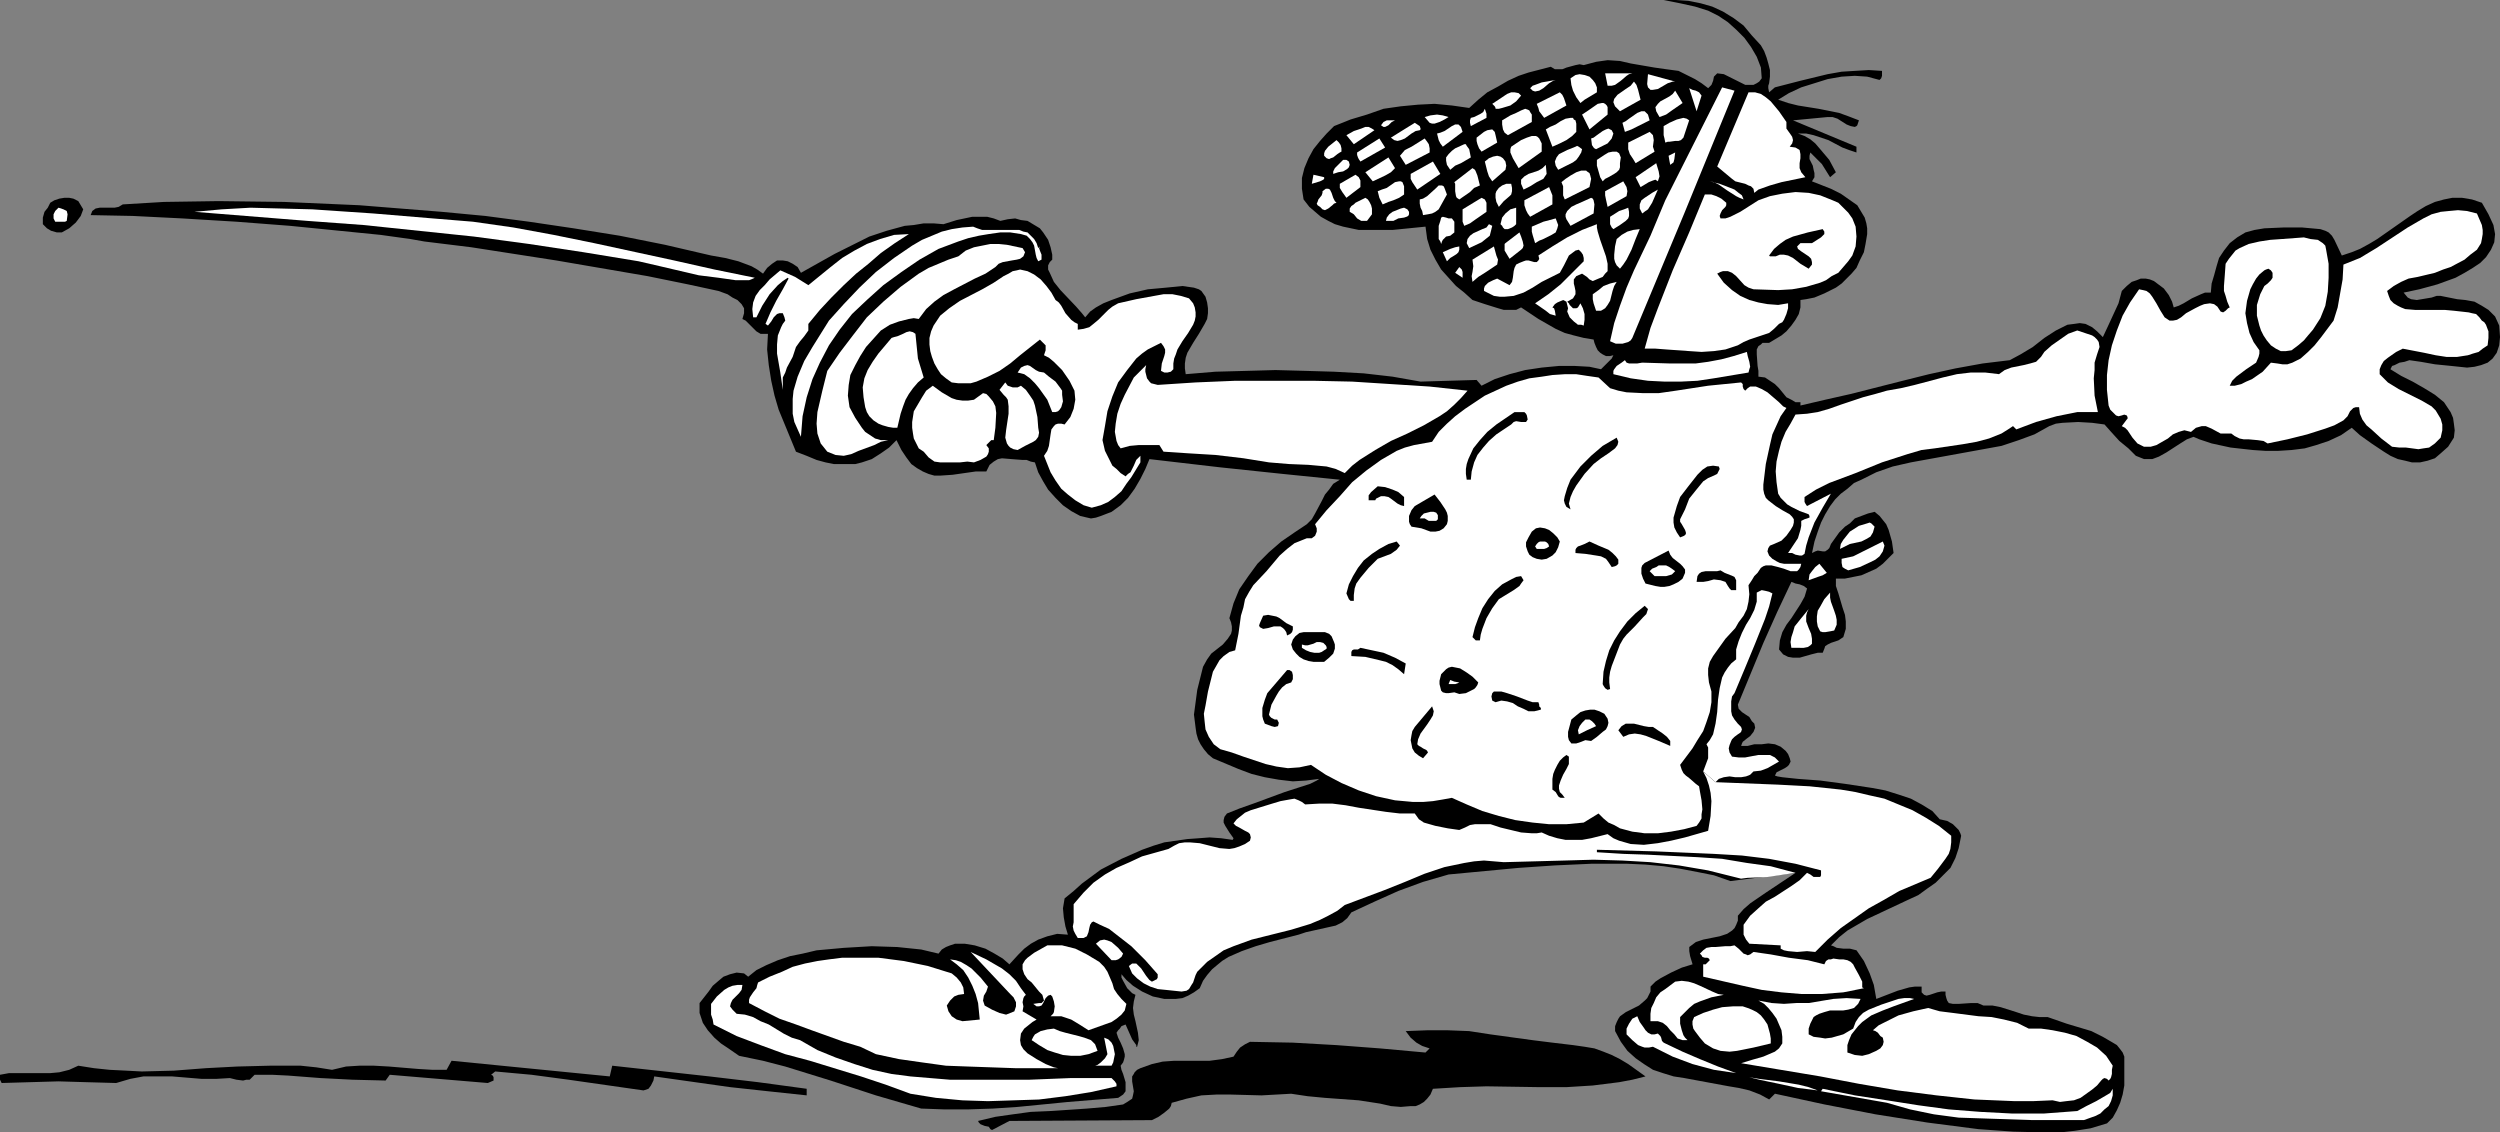 <?xml version="1.0" encoding="UTF-8" standalone="no"?>
<svg
   version="1.0"
   width="129.724mm"
   height="58.763mm"
   id="svg136"
   sodipodi:docname="Fencing 02.wmf"
   xmlns:inkscape="http://www.inkscape.org/namespaces/inkscape"
   xmlns:sodipodi="http://sodipodi.sourceforge.net/DTD/sodipodi-0.dtd"
   xmlns="http://www.w3.org/2000/svg"
   xmlns:svg="http://www.w3.org/2000/svg">
  <rect width="100%" height="100%" fill="#808080" stroke="none"/>
  <sodipodi:namedview
     id="namedview136"
     pagecolor="#ffffff"
     bordercolor="#000000"
     borderopacity="0.25"
     inkscape:showpageshadow="2"
     inkscape:pageopacity="0.0"
     inkscape:pagecheckerboard="0"
     inkscape:deskcolor="#d1d1d1"
     inkscape:document-units="mm" />
  <defs
     id="defs1">
    <pattern
       id="WMFhbasepattern"
       patternUnits="userSpaceOnUse"
       width="6"
       height="6"
       x="0"
       y="0" />
  </defs>
  <path
     style="fill:#000000;fill-opacity:1;fill-rule:evenodd;stroke:none"
     d="m 339.36,172.795 -3.232,-1.131 -3.232,-0.647 -3.394,-0.647 -3.232,-0.485 -3.555,-0.323 -3.555,-0.162 h -7.11 l -7.11,0.323 -7.11,0.485 -13.736,1.293 -5.01,1.455 -4.848,1.778 -4.686,2.101 -4.525,2.101 -0.808,1.131 -0.97,0.808 -1.293,0.647 -1.454,0.323 -2.909,0.647 -1.454,0.323 -1.454,0.485 -5.656,1.455 -2.747,0.808 -2.747,0.97 -2.586,1.131 -1.293,0.808 -0.97,0.808 -0.97,0.808 -0.97,1.131 -0.808,1.131 -0.646,1.455 -1.131,0.808 -1.131,0.647 -1.131,0.485 -1.293,0.162 h -1.131 -1.131 l -2.262,-0.485 -2.101,-0.97 -1.778,-1.131 -1.293,-1.131 -0.97,-1.131 v 0.647 l 0.323,0.647 0.808,1.455 0.97,0.97 0.646,0.323 -0.323,1.293 -0.162,1.293 0.162,1.293 0.323,1.293 0.485,2.263 0.162,1.455 -0.323,1.293 h -0.162 v -0.323 l -0.808,-1.131 -1.293,-2.91 -0.808,0.323 -0.323,0.485 -0.323,0.323 -0.323,0.485 0.323,0.97 0.485,0.97 0.485,1.131 0.323,1.131 v 0.485 l -0.162,0.647 -0.162,0.485 -0.485,0.647 0.162,0.808 0.323,0.808 0.485,1.616 v 0.97 0.808 l -0.485,0.647 -0.97,0.647 -9.858,0.808 -9.858,0.97 -4.848,0.323 -4.848,0.162 h -4.686 l -4.525,-0.162 -8.888,-2.586 -8.888,-2.91 -8.888,-2.748 -4.363,-1.131 -4.686,-0.97 -2.101,-1.455 -1.454,-0.97 -1.293,-1.131 -1.293,-1.455 -0.97,-1.455 -0.323,-0.97 -0.323,-0.97 v -0.97 -0.97 l 1.778,-2.263 0.808,-1.131 1.131,-0.97 0.97,-0.808 1.293,-0.485 1.293,-0.323 1.454,0.162 0.808,0.647 1.616,-1.293 1.939,-0.97 2.262,-0.97 2.424,-0.808 2.424,-0.485 2.747,-0.647 5.333,-0.485 5.494,-0.323 5.01,0.162 4.686,0.485 3.394,0.808 0.646,-0.808 0.808,-0.485 0.808,-0.323 0.97,-0.323 h 1.939 l 1.939,0.323 2.101,0.647 1.778,0.97 1.616,0.97 1.293,1.131 1.778,-1.94 1.131,-1.131 1.293,-0.97 1.454,-0.808 1.778,-0.647 1.939,-0.485 2.101,0.162 -0.485,-1.616 -0.323,-1.778 -0.162,-1.778 0.323,-1.94 1.778,-1.455 1.616,-1.455 3.717,-2.748 4.04,-2.101 4.04,-1.778 2.262,-0.808 2.101,-0.647 2.262,-0.323 2.262,-0.323 2.262,-0.162 2.101,-0.162 2.262,0.162 2.262,0.323 0.162,-0.323 -0.808,-1.131 -0.808,-1.293 -0.323,-0.647 v -0.485 l 0.162,-0.647 0.485,-0.647 2.424,-0.97 2.747,-0.97 6.141,-2.263 5.01,-1.616 1.293,-0.647 0.485,-0.323 v 0 l -2.586,0.323 -2.586,0.162 -2.747,-0.323 -2.747,-0.485 -2.586,-0.647 -2.586,-0.97 -5.01,-2.101 -0.97,-0.808 -0.808,-0.97 -0.646,-0.97 -0.485,-0.97 -0.323,-1.131 -0.162,-1.131 -0.323,-2.586 0.323,-2.425 0.323,-2.425 1.131,-4.526 0.808,-1.455 0.808,-1.131 2.262,-1.778 0.97,-1.131 0.646,-0.97 0.162,-0.647 v -0.808 l -0.162,-0.808 -0.323,-0.808 0.808,-2.91 1.131,-2.748 1.778,-2.586 1.778,-2.425 2.262,-2.263 2.424,-2.101 2.586,-1.778 2.424,-1.616 0.97,-0.97 0.646,-1.131 1.293,-2.425 0.646,-1.293 0.808,-0.97 0.808,-1.131 1.293,-0.808 -11.15,-1.131 -12.282,-1.293 -13.898,-1.616 -0.808,1.94 -0.97,1.94 -1.131,1.94 -1.293,1.778 -1.454,1.455 -1.778,1.293 -2.101,0.808 -0.97,0.323 -0.97,0.162 -2.101,-0.485 -1.778,-0.97 -1.616,-1.131 -1.454,-1.455 -1.454,-1.616 -0.97,-1.616 -0.97,-1.778 -0.646,-1.94 -0.808,-0.162 -0.808,-0.323 h -0.808 l -2.101,-0.162 -1.939,-0.162 -0.808,0.162 -0.808,0.485 -0.808,0.647 -0.646,1.293 h -2.101 l -2.262,0.323 -2.262,0.323 -2.424,0.162 h -1.131 l -1.131,-0.323 -1.131,-0.485 -1.131,-0.647 -1.131,-0.808 -0.97,-1.293 -0.97,-1.455 -0.97,-1.94 -1.454,1.455 -1.616,1.131 -1.778,1.131 -1.939,0.647 -1.293,0.323 h -1.293 -1.293 -1.616 l -1.616,-0.323 -1.778,-0.485 -1.939,-0.808 -2.101,-0.808 -2.262,-5.496 -1.131,-2.748 -0.808,-2.748 -0.646,-2.91 -0.485,-3.071 -0.323,-3.071 0.162,-3.071 h -0.808 -0.646 l -0.808,-0.485 -0.485,-0.485 -1.131,-1.131 -0.485,-0.485 -0.646,-0.323 0.323,-1.131 v -0.97 l -0.485,-0.808 -0.808,-0.808 -0.97,-0.485 -0.97,-0.647 -1.778,-0.647 -5.979,-1.293 -7.918,-1.616 L 109.08,51.079 92.435,48.493 83.224,47.361 80.477,46.876 74.659,46.068 66.579,45.26 56.883,44.29 46.379,43.482 35.714,42.835 26.018,42.35 17.776,42.188 l 0.323,-0.808 0.646,-0.485 0.808,-0.162 h 0.97 1.939 l 0.808,-0.162 0.808,-0.485 8.08,-0.485 10.666,-0.162 12.928,0.162 14.706,0.647 16.16,1.293 8.565,0.808 8.565,1.131 8.726,1.293 9.05,1.455 8.888,1.778 9.05,2.101 2.747,0.485 2.586,0.647 2.586,0.97 1.131,0.647 1.131,0.808 0.808,-1.131 0.97,-0.808 0.97,-0.647 h 1.131 l 0.97,0.162 0.97,0.485 0.97,0.647 0.646,1.131 6.626,-3.718 3.232,-1.616 3.555,-1.778 3.394,-1.131 3.555,-0.97 1.778,-0.162 1.939,-0.323 h 1.939 l 1.939,0.162 2.586,-0.808 3.07,-0.647 h 1.454 1.454 l 1.293,0.323 1.293,0.485 1.454,-0.323 1.454,-0.162 1.131,0.323 1.293,0.162 0.808,0.485 0.808,0.485 0.808,0.485 0.646,0.808 0.97,1.455 0.485,1.455 0.323,1.455 v 0.97 l -0.485,0.485 -0.323,0.647 v 0.808 l 0.323,0.647 0.808,1.778 1.293,1.616 3.07,3.233 1.131,1.293 0.646,0.808 0.97,-1.131 1.131,-0.808 1.454,-0.808 1.616,-0.647 3.555,-1.293 3.555,-0.808 3.555,-0.323 3.232,-0.323 2.262,0.323 0.97,0.323 0.485,0.323 0.808,1.131 0.323,1.131 0.162,1.131 v 0.97 l -0.162,1.131 -0.485,0.97 -1.131,1.94 -1.131,1.778 -1.131,1.94 -0.323,0.97 -0.162,1.131 v 0.97 l 0.162,1.131 5.818,-0.485 5.979,-0.162 5.818,-0.162 5.979,0.162 5.494,0.162 5.818,0.323 5.656,0.647 5.494,0.97 10.989,-0.323 0.97,1.131 2.586,-1.293 2.909,-0.97 3.07,-0.808 3.232,-0.485 3.394,-0.323 h 3.07 l 2.909,0.162 2.262,0.485 1.293,-1.293 0.808,-0.808 0.323,-0.647 -0.646,0.162 h -0.808 l -0.646,-0.323 -0.485,-0.323 -0.485,-0.485 -0.323,-0.647 -0.323,-0.808 -0.162,-0.647 -1.939,-0.323 -1.939,-0.485 -1.778,-0.485 -1.778,-0.808 -3.394,-1.94 -3.394,-2.263 -0.97,0.485 h -1.293 -1.131 l -1.131,-0.323 -2.586,-0.808 -2.424,-0.808 -1.616,-1.455 -1.616,-1.293 -1.454,-1.616 -1.454,-1.616 -1.131,-1.94 -0.97,-1.94 -0.646,-2.101 -0.323,-2.425 -6.464,0.647 h -3.394 -3.232 l -3.07,-0.647 -1.616,-0.485 -1.293,-0.647 -1.454,-0.808 -1.131,-0.97 -1.131,-0.97 -1.131,-1.455 -0.323,-2.101 v -2.101 l 0.485,-1.94 0.808,-1.94 0.97,-1.778 1.293,-1.616 1.293,-1.455 1.454,-1.455 3.232,-1.293 3.232,-0.97 3.232,-1.131 3.394,-0.485 3.394,-0.323 3.232,-0.162 3.394,0.323 3.394,0.485 1.778,-1.616 1.778,-1.455 2.101,-1.131 1.939,-1.131 2.101,-0.97 1.939,-0.647 4.363,-1.131 0.808,0.485 h 0.808 0.646 l 0.808,-0.323 1.778,-0.485 0.808,-0.162 0.808,0.162 2.424,-0.647 2.262,-0.323 2.424,0.162 2.101,0.485 4.686,0.808 2.262,0.323 2.424,0.323 3.232,1.616 1.293,0.808 1.293,0.97 0.646,-0.647 0.323,-0.808 0.162,-0.808 0.646,-0.647 1.293,0.162 0.97,0.485 2.262,1.131 0.97,0.485 h 1.131 0.485 l 0.646,-0.323 0.485,-0.323 0.485,-0.647 -0.162,-2.101 -0.808,-2.101 -1.131,-1.94 -1.293,-1.778 -1.616,-1.616 -1.616,-1.455 -1.939,-1.293 -1.939,-0.97 -2.586,-0.808 L 329.502,0.647 326.27,0 h 2.424 l 2.424,0.162 2.424,0.485 2.262,0.647 2.101,0.97 2.101,1.293 1.939,1.455 1.616,1.94 1.778,1.94 0.646,1.131 0.485,1.293 0.323,1.131 0.323,1.293 v 1.293 l -0.162,1.293 -0.162,0.485 v 0.485 l 0.162,0.808 1.131,-0.97 5.01,-1.293 5.333,-1.293 2.747,-0.485 2.586,-0.162 2.747,-0.162 2.586,0.162 v 0.97 l -0.162,0.485 -0.323,0.323 -2.424,-0.647 -2.424,-0.162 -2.586,0.162 -2.747,0.485 -2.586,0.808 -2.586,0.808 -2.424,1.131 -2.101,1.293 1.939,0.647 1.939,0.485 4.04,0.647 4.04,0.808 1.778,0.647 2.101,0.808 -0.323,0.97 -0.162,0.162 -0.323,0.162 -0.808,-0.162 -0.808,-0.323 -1.778,-1.131 -0.97,-0.323 h -0.97 l -6.787,0.647 12.443,5.173 v 1.131 l -1.454,-0.485 -1.293,-0.485 -2.747,-1.455 -1.454,-0.485 -1.454,-0.485 -1.454,-0.323 h -1.616 l 1.293,0.485 1.131,0.647 0.97,0.808 0.97,1.131 1.778,2.101 1.293,2.425 -1.131,0.97 -1.616,-2.586 -1.131,-1.131 -1.131,-1.131 -0.162,0.647 v 0.647 l 0.646,1.293 0.162,0.808 0.162,0.647 v 0.808 l -0.485,0.808 3.717,1.455 1.939,0.97 1.616,1.131 1.616,1.131 0.97,1.616 0.485,0.808 0.323,1.131 0.162,0.97 v 1.131 l -0.323,1.94 -0.323,1.616 -0.808,1.616 -0.646,1.455 -0.97,1.131 -0.97,0.97 -0.97,0.97 -1.131,0.808 -2.262,1.131 -1.939,0.808 -1.616,0.323 -1.131,0.162 v 1.455 l -0.323,1.293 -0.646,1.131 -0.808,1.131 -0.97,1.131 -0.97,0.808 -2.424,1.455 h -1.293 l -0.323,0.323 -0.485,0.323 -0.323,0.647 v 0.97 l 0.162,2.263 0.162,0.97 v 1.131 l 1.293,0.162 0.97,0.647 0.97,0.647 0.808,0.808 1.454,1.778 0.97,0.485 0.808,0.485 h 0.97 v 0.647 l 4.848,-1.131 5.01,-1.131 10.181,-2.586 5.171,-1.293 5.171,-1.131 5.333,-0.97 5.333,-0.647 2.101,-1.131 2.424,-1.455 2.262,-1.778 2.262,-1.455 1.293,-0.647 0.97,-0.485 1.293,-0.162 1.131,-0.162 1.131,0.162 1.293,0.647 0.97,0.808 1.131,1.131 1.131,-2.425 0.97,-2.101 0.97,-2.101 0.646,-2.425 0.97,-0.97 0.97,-0.808 0.97,-0.323 0.808,-0.323 h 0.97 l 0.808,0.162 0.808,0.323 0.646,0.485 1.293,0.97 0.97,1.293 0.646,1.293 0.323,1.131 0.97,-0.323 0.97,-0.485 1.616,-0.97 1.778,-0.808 0.808,-0.323 h 1.131 l 0.162,-1.778 0.485,-1.616 0.485,-1.778 0.485,-1.616 0.97,-1.455 1.131,-1.455 1.454,-1.131 1.616,-0.97 1.778,-0.485 1.939,-0.323 3.717,-0.162 h 3.717 l 3.555,0.323 0.97,0.323 0.646,0.323 0.646,0.647 0.485,0.808 1.454,3.071 1.939,-0.647 1.616,-0.647 1.778,-0.97 1.616,-0.97 3.232,-2.263 3.232,-2.263 1.454,-0.97 1.616,-0.97 1.778,-0.808 1.778,-0.485 1.616,-0.323 h 1.939 l 1.939,0.323 1.939,0.647 1.293,2.263 0.97,2.101 0.323,1.778 -0.162,1.616 -0.646,1.455 -0.97,1.455 -1.131,1.131 -1.454,0.97 -1.616,0.97 -1.778,0.97 -3.555,1.293 -3.555,0.97 -3.07,0.647 0.808,0.97 0.646,0.323 1.131,0.162 0.97,-0.162 1.939,-0.323 0.97,-0.323 h 0.808 l 3.232,0.647 1.616,0.162 1.778,0.323 1.454,0.808 1.293,0.808 1.293,1.293 0.808,1.778 0.162,2.263 -0.162,1.616 -0.485,1.455 -0.808,1.131 -0.97,0.808 -1.293,0.485 -1.293,0.323 -1.454,0.162 -3.07,-0.323 -3.232,-0.323 -2.747,-0.485 -2.262,-0.323 -0.97,0.323 -0.97,0.162 -0.97,0.485 -0.485,0.162 -0.323,0.647 2.101,1.293 2.262,1.131 2.262,1.293 2.101,1.293 1.778,1.455 0.646,0.97 0.646,0.97 0.485,1.131 0.162,1.131 0.162,1.293 -0.162,1.455 -1.131,1.778 -1.454,1.293 -1.131,0.97 -1.454,0.485 -1.454,0.323 h -1.616 l -1.293,-0.323 -1.454,-0.323 -1.454,-0.647 -1.293,-0.808 -2.424,-1.616 -2.262,-1.616 -1.616,-1.455 -2.101,1.455 -2.424,1.131 -2.424,0.808 -2.262,0.647 -2.586,0.323 -2.586,0.162 h -2.586 l -2.424,-0.162 -4.363,-0.485 -3.717,-0.808 -2.424,-0.808 -1.131,-0.485 -1.293,0.485 -1.293,0.808 -2.747,1.778 -1.454,0.808 -1.293,0.485 h -0.808 -0.808 l -0.808,-0.323 -0.808,-0.323 -1.454,-1.455 -1.778,-1.455 -1.616,-1.778 -1.293,-1.455 -2.424,-0.323 -2.747,-0.162 -3.07,0.162 -1.293,0.162 -1.293,0.485 -2.909,1.616 -3.07,1.131 -3.394,1.131 -3.555,0.647 -7.11,1.293 -7.11,1.293 -3.555,0.808 -3.232,1.131 -2.909,1.455 -1.454,0.647 -1.293,1.131 -1.293,0.97 -1.131,1.131 -0.97,1.293 -0.97,1.616 -0.808,1.616 -0.646,1.778 -0.646,1.94 -0.485,2.263 0.646,-0.323 0.485,-0.162 0.97,0.162 h 0.485 l 0.485,-0.323 0.323,-0.323 0.323,-0.808 1.616,-2.263 1.131,-1.131 0.97,-0.647 0.97,-0.97 1.293,-0.485 1.293,-0.485 1.293,-0.323 0.97,0.808 0.646,0.808 0.646,0.808 0.485,1.131 0.646,2.263 0.323,2.263 -0.97,0.97 -1.131,1.131 -1.293,0.97 -1.454,0.647 -1.454,0.647 -1.616,0.323 -1.616,0.323 h -1.778 v 1.455 l 0.485,1.455 0.808,2.748 0.485,1.455 0.162,1.293 v 1.455 l -0.485,1.616 -0.485,0.323 -0.485,0.323 -1.454,0.485 -0.646,0.323 -0.485,0.323 -0.162,0.485 -0.323,0.808 h -0.97 l -1.293,0.323 -2.262,0.647 h -1.293 l -0.97,-0.162 -0.97,-0.485 -0.808,-0.97 0.162,-1.778 0.485,-1.616 0.808,-1.455 0.97,-1.293 1.778,-2.748 0.808,-1.455 0.485,-1.616 -0.646,-0.485 -0.808,-0.323 -0.808,-0.162 -0.808,-0.323 -2.747,5.819 -2.747,6.142 -5.01,12.123 0.162,0.808 0.646,0.647 1.454,0.97 0.485,0.808 0.485,0.485 0.162,0.808 -0.323,0.808 -0.646,0.808 -0.646,0.485 -0.808,0.647 -0.162,0.323 -0.162,0.485 h 1.293 l 1.293,-0.323 h 1.454 l 1.293,-0.162 1.293,0.162 1.131,0.485 0.97,0.808 0.485,0.647 0.323,0.808 0.162,0.647 -0.323,0.647 -0.323,0.323 -0.485,0.323 -0.97,0.485 -0.646,0.323 -0.323,0.647 0.485,0.162 0.97,0.162 3.07,0.323 4.363,0.323 4.848,0.647 5.333,0.808 2.586,0.485 2.586,0.808 2.424,0.808 2.101,1.131 2.101,1.293 1.454,1.616 1.454,0.323 1.131,0.647 1.131,1.131 0.323,0.647 0.162,0.485 -0.485,2.425 -0.646,1.94 -0.97,1.94 -1.454,1.455 -1.454,1.455 -1.616,1.131 -1.778,1.293 -2.101,0.97 -7.918,3.718 -1.939,1.131 -1.939,1.131 -1.616,1.293 -1.616,1.616 0.485,0.162 0.646,0.323 1.293,0.162 h 1.293 l 1.293,0.323 1.454,2.101 1.131,2.425 0.808,2.263 0.485,2.748 2.101,-0.808 2.101,-0.808 2.262,-0.647 1.131,-0.162 h 1.293 v 1.131 l 0.485,0.485 0.485,0.162 0.646,-0.162 1.454,-0.485 0.808,-0.162 h 0.808 v 0.647 l 0.162,0.647 0.162,0.485 0.323,0.485 0.808,0.162 h 1.131 l 2.424,-0.162 h 1.293 l 1.131,0.485 h 1.778 l 1.616,0.323 3.07,0.97 1.454,0.485 1.616,0.323 1.454,0.162 h 1.616 l 3.717,1.293 4.848,1.455 2.262,1.131 1.939,1.131 0.808,0.485 0.646,0.808 0.485,0.647 0.323,0.808 v 3.879 1.778 l -0.323,1.778 -0.485,1.616 -0.646,1.455 -0.808,1.455 -1.131,1.131 -3.232,0.97 -3.07,0.485 -2.909,0.323 h -3.07 l -6.141,-0.162 -6.787,-0.485 -10.019,-1.293 -10.181,-1.616 -10.019,-1.94 -9.696,-2.101 -1.131,1.131 -1.778,-0.97 -2.101,-0.808 -2.101,-0.485 -1.939,-0.323 -8.726,-1.616 -2.101,-0.323 -2.101,-0.647 -1.939,-0.647 -1.778,-1.131 -1.616,-1.131 -1.616,-1.455 -1.293,-1.778 -1.131,-2.101 V 201.244 l 0.323,-0.808 0.323,-0.647 0.323,-0.485 1.131,-0.808 1.293,-0.647 1.293,-0.647 1.131,-0.97 0.485,-0.485 0.323,-0.647 0.323,-0.647 v -0.97 l 0.97,-0.97 0.97,-0.647 2.101,-1.131 2.101,-0.97 2.101,-0.647 -0.485,-1.616 -0.162,-0.97 v -0.808 l 0.646,-0.485 0.646,-0.485 1.454,-0.485 3.232,-0.647 1.454,-0.485 0.97,-0.647 0.485,-0.485 0.323,-0.647 0.323,-0.808 V 179.584 l 1.131,-1.293 1.293,-1.131 3.07,-2.101 2.909,-1.94 2.909,-1.94 z"
     id="path1" />
  <path
     style="fill:#ffffff;fill-opacity:1;fill-rule:evenodd;stroke:none"
     d="m 336.451,153.398 0.646,-0.647 0.97,-0.323 1.131,-0.162 1.131,0.162 h 1.131 l 0.97,-0.162 0.808,-0.323 0.323,-0.323 0.323,-0.323 1.454,-0.162 1.293,-0.485 2.262,-1.293 -0.808,-0.808 -0.97,-0.485 h -1.131 -1.131 l -2.586,0.485 h -1.293 l -1.293,-0.162 -0.485,-0.808 -0.162,-0.808 0.162,-0.647 0.323,-0.808 0.162,-0.323 0.485,-0.485 0.646,-0.485 0.485,-0.323 0.162,-0.162 0.162,-0.485 -0.162,-0.485 -0.646,-0.647 -0.646,-0.808 -0.485,-0.808 -0.162,-0.808 v -0.97 -0.97 l 0.162,-0.97 0.485,-0.647 2.101,-5.011 1.939,-4.688 1.939,-4.849 0.808,-2.425 0.646,-2.586 -0.646,-0.323 -0.646,-0.162 -0.808,-0.162 -0.97,0.485 v 1.778 l -0.485,1.616 -0.808,1.616 -0.808,1.293 -0.808,1.616 -0.646,1.616 -0.485,1.616 v 1.94 l -0.97,0.808 -0.646,0.808 -0.646,0.97 -0.485,0.97 -0.485,2.101 -0.323,2.263 -0.162,2.425 -0.323,2.263 -0.485,2.101 -0.646,1.131 -0.646,0.808 0.323,0.647 v 0.647 1.455 l -0.485,1.293 -0.485,1.293 z"
     id="path2" />
  <path
     style="fill:#ffffff;fill-opacity:1;fill-rule:evenodd;stroke:none"
     d="m 352.126,171.179 -4.848,-1.293 -4.686,-0.647 -4.848,-0.808 -4.848,-0.323 -9.696,-0.485 -4.848,-0.162 -5.171,-0.323 v -0.485 l 11.635,0.323 11.312,0.485 5.494,0.323 5.333,0.647 5.171,0.97 5.01,1.293 v 0.97 l -0.162,0.323 h -0.485 -0.808 l -0.646,-0.485 -0.646,-0.323 -1.454,1.455 -1.616,1.131 -3.232,2.101 -1.778,0.97 -1.454,1.293 -1.616,1.455 -1.293,1.778 v 0.97 0.97 l 0.485,0.97 0.646,0.808 6.141,0.323 v 0.647 l 0.646,0.323 0.808,0.162 1.778,0.162 1.939,-0.162 1.616,0.162 2.424,-2.425 2.586,-2.263 2.747,-1.94 2.747,-1.94 2.909,-1.616 3.07,-1.778 3.07,-1.293 3.07,-1.293 1.454,-1.778 1.454,-1.94 0.646,-0.97 0.323,-0.97 0.162,-1.293 v -1.293 l -2.424,-1.94 -2.586,-1.616 -2.586,-1.455 -2.747,-1.131 -2.747,-1.131 -2.909,-0.647 -2.747,-0.647 -2.909,-0.485 -6.141,-0.647 -6.141,-0.323 -12.282,-0.485 -2.424,-2.101 0.646,1.293 0.485,1.455 0.323,1.455 0.162,1.616 -0.162,2.91 -0.485,2.91 -4.525,1.293 -2.747,0.647 -2.586,0.485 -2.747,0.323 -2.586,-0.162 -1.131,-0.323 -1.131,-0.323 -1.131,-0.485 -1.131,-0.808 -3.232,0.808 -1.778,0.323 h -1.616 -1.616 l -1.616,-0.323 -1.616,-0.485 -1.454,-0.647 -0.97,0.162 h -0.97 l -2.101,-0.162 -4.04,-0.97 -1.939,-0.647 h -1.939 -1.131 l -0.97,0.162 -0.97,0.485 -1.131,0.485 -2.262,-0.323 -2.424,-0.485 -1.131,-0.323 -1.131,-0.323 -0.97,-0.647 -0.808,-1.131 h -2.909 l -2.747,-0.323 -5.333,-0.808 -2.586,-0.485 -2.586,-0.323 h -2.586 l -2.747,0.162 -0.646,-0.485 -0.646,-0.323 -0.808,-0.323 -0.97,0.162 -1.778,0.323 -1.616,0.485 -2.101,0.647 -2.101,0.647 -1.131,0.485 -0.808,0.647 -0.808,0.647 -0.646,0.808 0.485,0.485 0.646,0.323 1.131,0.647 0.646,0.323 0.323,0.323 0.162,0.647 -0.162,0.647 -0.97,0.647 -1.131,0.485 -0.97,0.323 -0.97,0.162 -1.939,-0.162 -1.939,-0.485 -1.939,-0.485 -1.939,-0.162 h -0.97 l -1.131,0.162 -0.97,0.485 -1.131,0.647 -5.171,1.455 -2.424,1.131 -2.586,1.131 -2.262,1.293 -2.262,1.616 -1.939,1.94 -1.939,2.263 v 0.808 0.97 1.778 l -0.162,0.808 0.162,0.808 0.323,0.647 0.485,0.808 h 0.646 0.485 l 0.323,-0.162 0.323,-0.162 0.323,-0.808 0.162,-0.808 0.162,-0.647 0.323,-0.485 0.323,-0.162 0.323,0.162 0.97,0.485 1.778,0.808 1.454,1.131 2.909,2.263 2.747,2.748 2.424,2.748 v 0.647 l -0.162,0.323 -0.97,0.485 -0.485,-0.323 -0.646,-0.808 -0.97,-1.455 -0.485,-0.485 -0.485,-0.485 h -0.808 l -0.646,0.485 0.646,1.455 0.97,0.97 1.293,0.97 1.293,0.647 1.454,0.485 1.616,0.162 3.07,0.323 0.97,-0.162 0.485,-0.323 0.485,-0.808 0.323,-0.485 0.485,-1.455 0.323,-0.647 0.485,-0.485 1.454,-1.455 1.616,-1.131 1.616,-1.131 1.939,-0.808 3.555,-1.293 3.878,-0.97 3.878,-0.97 3.717,-1.131 1.939,-0.808 1.616,-0.808 1.778,-0.97 1.454,-1.131 3.878,-1.455 3.878,-1.455 4.04,-1.616 3.878,-1.616 3.878,-1.293 3.878,-0.808 1.939,-0.323 1.939,-0.162 1.939,0.162 1.939,0.162 11.958,-0.323 5.656,-0.162 5.656,0.162 5.494,0.323 5.656,0.647 5.656,0.97 5.818,1.455 0.646,0.162 1.293,-0.162 3.878,-0.162 z"
     id="path3" />
  <path
     style="fill:#ffffff;fill-opacity:1;fill-rule:evenodd;stroke:none"
     d="m 320.129,14.386 -0.646,0.162 -0.485,0.323 -1.131,0.97 -1.131,0.808 -0.646,0.162 h -0.808 l -0.485,-2.425 z"
     id="path4" />
  <path
     style="fill:#ffffff;fill-opacity:1;fill-rule:evenodd;stroke:none"
     d="m 313.18,18.104 -1.616,0.97 -0.808,0.485 -0.808,0.647 -0.808,-1.131 -0.646,-1.293 -0.323,-1.131 -0.162,-1.293 0.97,-0.647 0.808,-0.162 0.97,0.162 0.97,0.323 0.646,0.647 0.485,0.647 0.323,0.808 z"
     id="path5" />
  <path
     style="fill:#ffffff;fill-opacity:1;fill-rule:evenodd;stroke:none"
     d="m 328.532,16.003 h -0.162 -0.323 l -0.97,0.323 -1.939,1.131 -0.97,0.162 h -0.485 l -0.162,-0.162 -0.323,-0.323 -0.162,-0.647 0.162,-1.94 z"
     id="path6" />
  <path
     style="fill:#ffffff;fill-opacity:1;fill-rule:evenodd;stroke:none"
     d="m 305.1,15.679 -0.485,0.162 -0.808,0.485 -1.131,0.97 -0.808,0.485 -0.808,0.162 -0.485,-0.162 -0.485,-0.485 0.485,-0.485 0.485,-0.162 1.293,-0.485 z"
     id="path7" />
  <path
     style="fill:#ffffff;fill-opacity:1;fill-rule:evenodd;stroke:none"
     d="m 321.745,19.559 -4.04,2.263 -0.97,-0.97 -0.323,-0.808 0.162,-0.647 0.646,-0.808 1.616,-1.131 0.97,-0.647 0.646,-0.808 0.485,0.647 0.323,0.97 z"
     id="path8" />
  <path
     style="fill:#ffffff;fill-opacity:1;fill-rule:evenodd;stroke:none"
     d="m 340.168,17.781 -9.858,24.085 -10.181,24.408 -0.323,0.485 -0.485,0.323 -1.131,0.323 h -1.293 l -1.131,-0.485 0.808,-3.556 1.131,-3.394 1.293,-3.556 1.454,-3.394 3.232,-6.789 2.909,-6.951 11.15,-22.145 z"
     id="path9" />
  <path
     style="fill:#ffffff;fill-opacity:1;fill-rule:evenodd;stroke:none"
     d="m 333.704,18.75 -0.97,3.071 -1.454,-4.526 0.646,0.323 0.646,0.162 0.646,0.323 z"
     id="path10" />
  <path
     style="fill:#ffffff;fill-opacity:1;fill-rule:evenodd;stroke:none"
     d="m 298.313,18.75 -0.97,1.131 -1.131,0.808 -1.616,0.485 -0.646,0.162 h -0.646 v -0.162 l -0.162,-0.323 -0.485,-0.485 1.454,-0.97 1.454,-0.97 0.808,-0.323 h 0.646 l 0.808,0.162 z"
     id="path11" />
  <path
     style="fill:#ffffff;fill-opacity:1;fill-rule:evenodd;stroke:none"
     d="m 329.987,20.205 -2.101,1.455 -1.131,0.808 -1.293,0.485 -0.646,-1.131 -0.162,-0.808 0.485,-0.647 0.485,-0.485 1.778,-0.97 0.646,-0.485 0.485,-0.647 z"
     id="path12" />
  <path
     style="fill:#ffffff;fill-opacity:1;fill-rule:evenodd;stroke:none"
     d="m 307.201,20.69 -4.363,2.425 -0.97,-1.293 -0.162,-0.647 -0.323,-0.808 4.525,-2.263 0.485,0.485 0.323,0.647 z"
     id="path13" />
  <path
     style="fill:#ffffff;fill-opacity:1;fill-rule:evenodd;stroke:none"
     d="m 350.348,23.923 v 0.485 0.808 l 0.808,1.131 0.323,0.485 0.162,0.647 -0.162,0.647 -0.485,0.647 1.131,0.162 0.808,0.485 0.162,0.808 v 0.808 l -0.162,0.97 v 0.97 l 0.323,0.808 0.808,0.97 -4.686,0.97 -2.262,0.647 -2.262,0.808 -0.808,0.647 -0.162,-0.808 -0.485,-0.485 -0.485,-0.162 -0.646,-0.323 -1.293,-0.323 -0.646,-0.162 -0.646,-0.485 -2.909,-2.425 6.141,-14.548 h 1.293 l 1.131,0.323 0.97,0.647 0.97,0.808 1.616,1.94 z"
     id="path14" />
  <path
     style="fill:#ffffff;fill-opacity:1;fill-rule:evenodd;stroke:none"
     d="m 315.281,22.468 -3.555,2.91 -1.454,-2.91 1.454,-0.97 1.616,-1.131 0.808,-0.162 h 0.323 l 0.323,0.162 0.323,0.323 0.162,0.323 z"
     id="path15" />
  <path
     style="fill:#ffffff;fill-opacity:1;fill-rule:evenodd;stroke:none"
     d="m 291.526,23.115 -3.07,1.616 -0.162,-0.647 v -0.485 l 0.162,-0.485 0.646,-0.162 1.293,-0.647 0.485,-0.323 0.323,-0.647 0.323,0.97 z"
     id="path16" />
  <path
     style="fill:#ffffff;fill-opacity:1;fill-rule:evenodd;stroke:none"
     d="m 300.414,23.923 -4.686,2.586 -0.646,-0.485 -0.323,-0.647 -0.162,-0.97 v -0.808 l 1.616,-0.97 1.131,-0.485 0.97,-0.485 0.808,-0.323 0.485,0.162 0.323,0.162 0.162,0.323 0.323,0.485 z"
     id="path17" />
  <path
     style="fill:#ffffff;fill-opacity:1;fill-rule:evenodd;stroke:none"
     d="m 323.523,23.6 -2.262,1.131 -1.293,0.647 -1.293,0.485 -0.485,-1.778 0.646,-0.323 0.646,-0.485 1.616,-1.131 0.808,-0.323 h 0.646 l 0.323,0.323 0.323,0.323 z"
     id="path18" />
  <path
     style="fill:#ffffff;fill-opacity:1;fill-rule:evenodd;stroke:none"
     d="m 284.092,22.953 -0.808,0.485 -0.97,0.485 -0.97,0.323 h -0.485 l -0.485,-0.162 -0.97,-1.131 1.131,-0.323 1.293,-0.162 1.131,0.162 z"
     id="path19" />
  <path
     style="fill:#ffffff;fill-opacity:1;fill-rule:evenodd;stroke:none"
     d="m 309.14,25.863 -0.808,0.808 -1.131,0.808 -1.293,0.647 -1.454,0.647 -1.293,-3.394 0.808,-0.485 1.131,-0.485 0.97,-0.647 0.97,-0.485 0.97,-0.162 h 0.485 l 0.162,0.323 0.323,0.162 0.162,0.647 z"
     id="path20" />
  <path
     style="fill:#ffffff;fill-opacity:1;fill-rule:evenodd;stroke:none"
     d="m 330.31,26.509 -0.162,0.485 -0.485,0.485 -0.485,0.162 h -0.646 l -1.131,0.162 h -0.323 l -0.485,0.162 -0.162,-0.808 -0.162,-0.647 V 24.731 l 1.131,-0.647 1.454,-0.647 0.646,-0.162 0.646,-0.162 0.646,0.162 0.485,0.323 z"
     id="path21" />
  <path
     style="fill:#ffffff;fill-opacity:1;fill-rule:evenodd;stroke:none"
     d="m 273.588,23.6 -0.646,0.323 -0.646,0.647 -0.323,0.162 -0.323,0.162 h -0.323 l -0.485,-0.323 0.485,-0.647 0.646,-0.323 h 0.808 z"
     id="path22" />
  <path
     style="fill:#ffffff;fill-opacity:1;fill-rule:evenodd;stroke:none"
     d="m 278.436,25.539 -0.808,0.162 -0.808,0.485 -1.293,0.97 -0.808,0.323 -0.646,0.162 -0.646,-0.162 -0.646,-0.485 4.686,-2.91 0.97,0.647 0.162,0.485 v 0.162 z"
     id="path23" />
  <path
     style="fill:#ffffff;fill-opacity:1;fill-rule:evenodd;stroke:none"
     d="m 286.84,25.863 -3.878,2.91 -0.485,-0.647 -0.323,-0.647 -0.323,-1.293 0.646,-0.162 0.808,-0.323 1.454,-0.97 0.646,-0.323 h 0.646 l 0.485,0.485 z"
     id="path24" />
  <path
     style="fill:#ffffff;fill-opacity:1;fill-rule:evenodd;stroke:none"
     d="m 269.548,25.539 -4.04,2.748 -1.454,-1.778 1.454,-0.808 1.454,-0.485 0.808,-0.323 h 0.646 l 0.646,0.323 z"
     id="path25" />
  <path
     style="fill:#ffffff;fill-opacity:1;fill-rule:evenodd;stroke:none"
     d="m 293.627,27.964 -3.07,1.778 -0.485,-0.647 -0.323,-0.808 -0.162,-0.647 v -0.647 l 1.454,-1.131 0.646,-0.323 0.97,-0.162 0.485,0.485 0.162,0.647 z"
     id="path26" />
  <path
     style="fill:#ffffff;fill-opacity:1;fill-rule:evenodd;stroke:none"
     d="m 316.412,26.186 -0.162,0.485 -0.162,0.485 -0.808,0.97 -2.262,1.131 -0.323,-0.162 -0.162,-0.162 -0.323,-0.485 -0.162,-1.293 0.485,-0.162 0.646,-0.485 1.131,-0.808 0.646,-0.323 0.485,-0.162 0.646,0.323 z"
     id="path27" />
  <path
     style="fill:#ffffff;fill-opacity:1;fill-rule:evenodd;stroke:none"
     d="m 324.492,29.742 -3.717,2.263 -0.485,-0.808 -0.646,-0.97 -0.323,-0.97 v -1.293 l 4.202,-2.101 0.323,0.323 0.323,0.323 0.162,0.97 -0.162,1.293 0.162,0.485 z"
     id="path28" />
  <path
     style="fill:#ffffff;fill-opacity:1;fill-rule:evenodd;stroke:none"
     d="m 302.353,29.742 -4.525,3.233 -1.131,-1.94 -0.485,-1.131 v -0.647 l 0.162,-0.485 1.939,-1.293 1.131,-0.485 0.97,-0.323 h 0.808 l 0.323,0.162 0.323,0.323 0.162,0.323 0.323,0.647 z"
     id="path29" />
  <path
     style="fill:#ffffff;fill-opacity:1;fill-rule:evenodd;stroke:none"
     d="m 266.801,31.682 -0.323,-0.485 -0.162,-0.323 -0.162,-0.485 v -0.485 l 4.363,-2.748 1.131,1.778 z"
     id="path30" />
  <path
     style="fill:#ffffff;fill-opacity:1;fill-rule:evenodd;stroke:none"
     d="m 280.376,29.904 -4.686,2.425 -1.131,-1.778 0.97,-1.131 1.293,-0.647 1.293,-0.808 1.293,-0.808 0.485,0.647 0.323,0.485 0.162,0.808 z"
     id="path31" />
  <path
     style="fill:#ffffff;fill-opacity:1;fill-rule:evenodd;stroke:none"
     d="m 263.084,29.742 -0.323,0.162 -0.485,0.323 -0.808,0.647 -0.485,0.162 -0.323,0.162 -0.485,-0.162 -0.485,-0.485 v -0.485 l 0.162,-0.485 0.646,-0.808 0.808,-0.647 0.808,-0.647 0.485,0.485 0.323,0.485 0.162,0.647 z"
     id="path32" />
  <path
     style="fill:#ffffff;fill-opacity:1;fill-rule:evenodd;stroke:none"
     d="m 288.456,30.874 -1.939,1.131 -1.131,0.485 -0.97,0.808 -0.646,-0.97 -0.162,-0.808 v -0.647 l 0.485,-0.647 0.646,-0.647 0.646,-0.485 1.778,-0.808 h 0.323 l 0.162,0.323 0.485,0.647 z"
     id="path33" />
  <path
     style="fill:#ffffff;fill-opacity:1;fill-rule:evenodd;stroke:none"
     d="m 310.272,29.257 -0.162,0.647 -0.485,0.808 -0.485,0.647 -0.646,0.485 -1.616,0.808 -1.293,0.647 -0.485,-0.808 -0.162,-0.808 0.323,-0.808 0.485,-0.647 1.616,-0.808 1.616,-0.647 0.323,-0.162 0.323,0.162 z"
     id="path34" />
  <path
     style="fill:#ffffff;fill-opacity:1;fill-rule:evenodd;stroke:none"
     d="m 317.705,32.005 v 0.808 l -0.162,0.485 -0.485,0.485 -0.485,0.323 -1.131,0.647 -0.646,0.323 -0.485,0.485 -0.485,-0.808 -0.323,-1.131 -0.323,-1.131 v -1.131 l 1.454,-0.97 0.808,-0.485 0.808,-0.162 h 0.808 l 0.485,0.323 0.323,0.808 z"
     id="path35" />
  <path
     style="fill:#ffffff;fill-opacity:1;fill-rule:evenodd;stroke:none"
     d="m 327.563,32.328 -0.162,-0.808 -0.162,-0.97 1.293,-0.647 -0.162,1.293 -0.162,0.647 z"
     id="path36" />
  <path
     style="fill:#ffffff;fill-opacity:1;fill-rule:evenodd;stroke:none"
     d="m 295.243,33.298 -2.586,2.263 -0.646,-0.97 -0.323,-0.97 -0.485,-1.94 0.808,-0.647 0.808,-0.323 0.808,-0.162 0.646,0.162 0.485,0.323 0.485,0.647 0.162,0.808 z"
     id="path37" />
  <path
     style="fill:#ffffff;fill-opacity:1;fill-rule:evenodd;stroke:none"
     d="m 273.588,32.975 -0.808,0.808 -1.131,0.647 -2.424,1.131 -1.454,-1.778 4.525,-2.91 z"
     id="path38" />
  <path
     style="fill:#ffffff;fill-opacity:1;fill-rule:evenodd;stroke:none"
     d="m 264.7,32.328 -0.162,0.485 -0.323,0.323 -0.808,0.485 -0.97,0.162 -0.97,0.323 v -0.485 l 0.323,-0.647 1.131,-1.131 0.485,-0.485 h 0.646 l 0.485,0.323 z"
     id="path39" />
  <path
     style="fill:#ffffff;fill-opacity:1;fill-rule:evenodd;stroke:none"
     d="m 277.952,37.178 -0.97,-1.455 -0.323,-0.647 v -0.97 l 4.363,-2.425 1.454,2.425 z"
     id="path40" />
  <path
     style="fill:#ffffff;fill-opacity:1;fill-rule:evenodd;stroke:none"
     d="m 325.139,35.561 -0.485,-0.323 -0.485,0.162 -0.808,0.323 -0.808,0.485 -0.808,0.485 -0.97,-1.94 4.04,-2.748 0.485,1.616 0.162,0.97 z"
     id="path41" />
  <path
     style="fill:#ffffff;fill-opacity:1;fill-rule:evenodd;stroke:none"
     d="m 303.323,34.106 -0.646,0.97 -1.293,0.647 -1.293,0.808 -1.293,0.647 -0.485,-1.131 v -0.485 -0.323 l 0.646,-0.647 0.808,-0.485 1.939,-0.647 0.808,-0.485 0.646,-0.647 z"
     id="path42" />
  <path
     style="fill:#ffffff;fill-opacity:1;fill-rule:evenodd;stroke:none"
     d="m 290.233,36.369 -1.131,0.485 -0.808,0.808 -2.101,1.455 -0.485,-0.323 -0.162,-0.323 -0.162,-0.97 v -0.97 -0.485 l -0.162,-0.323 3.555,-2.748 0.485,0.323 0.162,0.323 0.323,0.808 z"
     id="path43" />
  <path
     style="fill:#ffffff;fill-opacity:1;fill-rule:evenodd;stroke:none"
     d="m 311.726,36.693 -4.848,2.425 -0.323,-0.808 v -0.808 -0.97 l -0.323,-0.808 0.808,-0.647 0.97,-0.647 1.131,-0.647 0.97,-0.323 h 0.97 l 0.162,0.162 0.485,0.323 0.162,0.485 0.162,0.647 z"
     id="path44" />
  <path
     style="fill:#ffffff;fill-opacity:1;fill-rule:evenodd;stroke:none"
     d="m 259.691,34.753 v 0.323 l -0.162,0.162 -0.646,0.323 -1.616,0.485 0.323,-1.778 z"
     id="path45" />
  <path
     style="fill:#ffffff;fill-opacity:1;fill-rule:evenodd;stroke:none"
     d="m 266.801,36.693 -2.747,2.101 -0.808,-1.131 -0.485,-0.808 v -0.808 l 3.07,-1.778 0.646,0.485 0.323,0.647 v 0.647 z"
     id="path46" />
  <path
     style="fill:#ffffff;fill-opacity:1;fill-rule:evenodd;stroke:none"
     d="m 275.366,38.147 -0.485,0.323 -0.485,0.323 -1.131,0.485 -0.97,0.323 -1.131,0.485 -0.323,-0.647 -0.323,-0.647 -0.323,-1.293 0.808,-0.323 0.97,-0.323 1.616,-1.131 0.808,-0.162 h 0.323 l 0.323,0.162 0.323,0.808 z"
     id="path47" />
  <path
     style="fill:#ffffff;fill-opacity:1;fill-rule:evenodd;stroke:none"
     d="m 318.998,38.471 -3.717,2.101 -0.323,-1.455 -0.162,-0.808 v -0.808 l 3.555,-1.94 0.646,1.131 0.162,0.808 z"
     id="path48" />
  <path
     style="fill:#ffffff;fill-opacity:1;fill-rule:evenodd;stroke:none"
     d="m 341.945,39.117 -0.808,-0.323 -0.646,-0.323 -1.778,-1.131 -1.616,-1.131 -0.97,-0.485 -0.808,-0.162 1.939,0.485 2.101,0.808 0.808,0.323 0.808,0.647 0.646,0.485 z"
     id="path49" />
  <path
     style="fill:#ffffff;fill-opacity:1;fill-rule:evenodd;stroke:none"
     d="m 296.374,36.046 0.162,0.808 v 0.647 l -0.162,0.647 -0.323,0.323 -1.131,0.97 -0.97,1.131 -0.485,-0.97 -0.162,-0.808 v -0.808 l 0.162,-0.485 0.485,-0.647 0.646,-0.485 0.808,-0.323 z"
     id="path50" />
  <path
     style="fill:#ffffff;fill-opacity:1;fill-rule:evenodd;stroke:none"
     d="m 283.769,38.147 -0.808,1.455 -0.808,1.455 -0.646,0.485 -0.646,0.323 -0.808,0.162 -0.97,0.162 -0.162,-0.808 -0.323,-0.647 -0.162,-0.808 v -0.808 l 0.646,-0.162 0.808,-0.485 1.778,-1.616 0.485,-0.485 h 0.646 l 0.323,0.162 0.162,0.323 z"
     id="path51" />
  <path
     style="fill:#ffffff;fill-opacity:1;fill-rule:evenodd;stroke:none"
     d="m 304.454,40.087 -4.363,2.425 -0.485,-0.647 -0.323,-0.647 -0.323,-0.97 v -0.97 l 4.848,-2.586 0.646,1.616 v 0.808 z"
     id="path52" />
  <path
     style="fill:#ffffff;fill-opacity:1;fill-rule:evenodd;stroke:none"
     d="m 262.115,39.764 -0.485,0.162 -0.323,0.323 -0.808,0.647 -0.323,0.162 -0.323,0.162 -0.485,-0.162 -0.485,-0.485 -0.485,-0.323 -0.162,-0.323 0.162,-0.323 0.162,-0.485 0.646,-0.808 0.162,-0.485 v -0.323 l 0.646,-0.485 h 0.485 l 0.323,0.162 0.323,0.647 0.323,0.97 0.323,0.647 z"
     id="path53" />
  <path
     style="fill:#ffffff;fill-opacity:1;fill-rule:evenodd;stroke:none"
     d="m 325.139,37.178 -1.131,2.586 -0.808,1.293 -0.485,0.323 -0.646,0.485 -0.485,-0.97 v -0.808 l 0.323,-0.808 0.646,-0.485 1.454,-0.97 z"
     id="path54" />
  <path
     style="fill:#ffffff;fill-opacity:1;fill-rule:evenodd;stroke:none"
     d="m 363.276,42.835 0.646,1.616 0.162,1.94 -0.162,1.94 -0.646,1.778 -0.808,1.131 -0.97,1.131 -0.97,1.131 -1.293,0.647 -1.131,0.808 -1.131,0.485 -2.747,0.808 -2.747,0.485 -2.747,0.162 -4.848,-0.162 -0.97,-0.323 -0.808,-0.485 -1.616,-1.778 -0.808,-0.647 -0.808,-0.323 h -0.485 -0.485 l -0.485,0.162 -0.646,0.323 1.293,1.778 1.616,1.455 1.616,1.131 1.778,0.808 1.778,0.485 1.778,0.323 2.101,0.162 1.939,-0.323 v 0.97 l -0.323,1.131 -0.485,1.131 -0.323,0.485 -0.646,0.323 -0.97,0.97 -0.97,0.808 -0.97,0.323 -0.97,0.323 -1.939,0.647 -1.131,0.485 -1.131,0.647 -2.424,0.808 -2.262,0.323 -2.424,0.162 -2.424,-0.162 -4.525,-0.323 -2.101,-0.162 h -2.101 l 1.131,-4.041 1.454,-3.879 2.909,-7.436 3.232,-7.436 3.07,-7.436 h 1.293 l 0.97,0.323 0.97,0.485 0.97,0.808 v 0.485 l -0.162,0.323 -0.646,0.647 -0.323,0.647 -0.162,0.485 0.162,0.485 h 0.97 l 0.97,-0.323 1.939,-0.97 1.778,-1.131 1.778,-1.131 2.262,-0.808 2.424,-0.485 2.586,-0.323 2.586,0.162 2.262,0.485 2.424,0.97 1.131,0.485 0.97,0.97 0.97,0.97 z"
     id="path55" />
  <path
     style="fill:#000000;fill-opacity:1;fill-rule:evenodd;stroke:none"
     d="m 16.322,41.057 -0.485,1.293 -0.97,1.293 -1.293,1.131 -1.454,0.808 H 11.15 L 10.019,45.26 9.211,44.775 8.403,43.967 v -0.647 -0.647 l 0.323,-1.131 0.646,-0.808 0.485,-0.97 0.808,-0.485 0.97,-0.323 0.97,-0.162 h 0.97 l 0.808,0.162 0.97,0.485 0.485,0.808 z"
     id="path56" />
  <path
     style="fill:#ffffff;fill-opacity:1;fill-rule:evenodd;stroke:none"
     d="m 268.094,43.32 h -0.646 -0.485 l -0.808,-0.485 -0.646,-0.808 -0.808,-0.485 v -0.647 l 0.323,-0.485 0.485,-0.323 0.323,-0.323 0.97,-0.485 0.97,-0.485 0.485,0.323 0.323,0.485 0.323,0.647 0.162,0.647 v 0.647 0.485 l -0.485,0.647 z"
     id="path57" />
  <path
     style="fill:#ffffff;fill-opacity:1;fill-rule:evenodd;stroke:none"
     d="m 291.526,41.542 -2.101,1.455 -1.131,0.808 -1.131,0.485 -0.323,-0.808 v -0.808 -1.616 l 3.717,-2.263 0.646,0.323 0.323,0.647 z"
     id="path58" />
  <path
     style="fill:#ffffff;fill-opacity:1;fill-rule:evenodd;stroke:none"
     d="m 312.534,41.865 -4.525,2.425 -0.808,-1.293 -0.162,-0.485 v -0.485 l 0.323,-0.647 0.808,-0.808 0.97,-0.485 1.131,-0.485 1.778,-0.808 0.323,0.162 0.162,0.323 0.162,0.808 z"
     id="path59" />
  <path
     style="fill:#ffffff;fill-opacity:1;fill-rule:evenodd;stroke:none"
     d="m 148.025,54.473 -0.323,0.162 -0.808,0.323 h -2.586 l -3.394,-0.485 -3.878,-0.485 -7.595,-1.778 -4.202,-0.97 L 114.413,49.462 103.747,47.846 92.92,46.391 82.093,45.26 71.266,44.128 60.277,43.32 l -22.139,-1.778 5.333,-0.485 5.656,-0.323 5.979,0.162 6.141,0.162 11.958,0.808 11.635,0.97 7.918,0.647 7.918,1.131 7.918,1.455 7.918,1.616 15.675,3.394 7.918,1.778 z"
     id="path60" />
  <path
     style="fill:#ffffff;fill-opacity:1;fill-rule:evenodd;stroke:none"
     d="m 276.336,41.542 v 0.485 l -0.162,0.323 -0.323,0.162 -0.485,0.162 -1.131,0.162 -0.97,0.485 h -1.454 l 0.162,-0.647 0.485,-0.647 0.646,-0.485 0.808,-0.323 0.808,-0.323 0.646,-0.162 0.646,0.323 z"
     id="path61" />
  <path
     style="fill:#ffffff;fill-opacity:1;fill-rule:evenodd;stroke:none"
     d="m 13.09,43.32 -0.323,0.162 h -0.646 -1.293 l -0.323,-0.647 v -0.808 l 0.323,-0.647 0.646,-0.647 0.97,0.323 0.646,0.323 0.162,0.647 z"
     id="path62" />
  <path
     style="fill:#ffffff;fill-opacity:1;fill-rule:evenodd;stroke:none"
     d="m 297.344,40.734 v 1.455 1.293 0.485 l -0.323,0.323 -0.485,0.323 -0.808,0.323 h -0.646 l -0.323,-0.323 -0.162,-0.323 -0.323,-0.323 0.162,-0.647 0.162,-0.647 0.646,-0.808 0.97,-0.808 z"
     id="path63" />
  <path
     style="fill:#ffffff;fill-opacity:1;fill-rule:evenodd;stroke:none"
     d="m 319.321,40.734 0.162,0.808 v 0.808 l -0.162,0.485 -0.485,0.485 -1.131,0.808 -1.293,0.808 -0.323,-0.323 -0.323,-0.647 v -1.455 l 1.778,-1.131 0.97,-0.323 z"
     id="path64" />
  <path
     style="fill:#ffffff;fill-opacity:1;fill-rule:evenodd;stroke:none"
     d="m 480.598,52.372 -1.454,0.485 -1.616,0.647 -3.394,0.808 -1.778,0.323 -1.454,0.647 -1.454,0.808 -1.293,0.97 0.323,0.97 0.323,0.808 0.646,0.647 0.808,0.485 0.646,0.323 0.808,0.323 1.939,0.162 h 3.878 1.939 l 1.778,0.162 1.454,0.162 1.454,0.162 0.646,0.162 0.808,0.162 0.646,0.647 0.485,0.647 0.485,0.323 0.323,0.485 0.485,1.293 v 1.293 l -0.162,1.455 -0.97,0.647 -0.808,0.647 -1.131,0.323 -0.97,0.323 -2.101,0.323 h -2.101 l -2.101,-0.323 -2.262,-0.485 -4.202,-0.808 -1.293,0.647 -1.616,1.131 -0.808,0.647 -0.485,0.808 -0.323,0.808 v 0.97 l 0.808,0.808 0.808,0.808 2.101,1.293 4.525,2.263 1.939,1.131 0.808,0.808 0.485,0.808 0.485,0.808 0.323,1.131 v 1.131 l -0.323,1.455 -1.131,1.131 -1.131,0.808 -1.131,0.162 -0.97,0.162 -2.424,-0.323 h -1.293 l -1.454,-0.162 -2.101,-1.616 -1.939,-1.778 -0.97,-0.808 -0.808,-1.131 -0.485,-1.131 -0.162,-1.293 h -0.646 l -0.485,0.162 -0.323,0.323 -0.323,0.323 -0.485,0.97 -0.808,0.808 -1.778,0.97 -1.778,0.647 -3.555,1.131 -3.878,0.97 -3.878,0.808 -0.808,-0.485 -1.131,-0.162 -1.778,-0.162 h -0.97 l -0.808,-0.162 -0.97,-0.485 -0.646,-0.485 h -1.131 -0.97 l -1.778,-0.97 -1.131,-0.485 h -0.808 l -1.131,0.323 -0.97,0.808 -1.293,-0.323 -1.131,0.323 -1.131,0.485 -0.97,0.808 -1.131,0.647 -1.131,0.647 -1.131,0.323 h -1.293 l -0.646,-0.323 -0.646,-0.323 -0.97,-1.131 -0.97,-1.455 -0.485,-0.485 -0.646,-0.323 0.485,-0.647 0.485,-0.647 0.162,-0.162 v -0.323 l -0.162,-0.323 -0.485,-0.162 -0.485,0.162 -0.646,0.162 -0.485,-0.162 -0.323,-0.323 -0.808,-0.808 -0.323,-0.808 -0.323,-3.071 v -2.91 l 0.323,-2.91 0.646,-2.91 0.97,-2.91 1.131,-2.91 1.454,-2.586 1.778,-2.586 0.808,0.162 0.646,0.162 0.646,0.485 0.485,0.647 0.808,1.293 0.808,1.455 0.808,1.293 0.485,0.323 0.485,0.323 h 0.646 l 0.808,-0.162 0.808,-0.485 0.97,-0.808 1.778,-0.97 0.97,-0.485 0.808,-0.323 1.131,-0.162 0.808,0.162 0.646,0.485 0.646,0.97 0.485,0.162 0.485,-0.323 0.485,-0.485 0.323,-0.162 -0.485,-1.131 -0.323,-1.131 -0.323,-0.97 v -0.97 l 0.162,-2.101 0.162,-2.263 0.646,-0.97 0.646,-0.808 0.646,-0.808 0.808,-0.485 1.778,-0.808 2.101,-0.485 2.101,-0.323 2.262,-0.162 4.363,-0.323 1.293,0.323 1.454,0.162 0.485,0.323 0.485,0.323 0.485,0.485 0.162,0.808 0.485,2.748 v 2.748 l -0.162,2.748 -0.485,2.748 -0.97,2.425 -1.454,2.263 -0.97,1.131 -0.808,0.97 -1.131,0.97 -1.293,0.97 -1.131,0.162 h -0.97 l -0.97,-0.485 -0.97,-0.647 -0.808,-0.97 -0.646,-0.97 -0.485,-0.97 -0.323,-0.97 -0.485,-1.94 v -2.101 l 0.646,-2.101 0.808,-1.616 0.646,-0.485 0.646,-0.647 0.323,-0.485 v -0.97 l -0.323,-0.485 -0.485,-0.323 -0.485,0.162 -0.323,0.162 -0.97,0.808 -0.646,0.808 -0.646,1.131 -0.485,0.97 -0.646,2.263 -0.323,2.425 0.323,1.94 0.485,1.94 0.808,1.778 1.131,1.616 v 0.647 l -0.162,0.647 -0.485,1.131 -0.97,0.647 -0.97,0.647 -1.939,1.455 -0.808,0.808 -0.485,0.97 h 0.97 l 1.293,-0.323 0.97,-0.485 1.131,-0.485 2.101,-1.455 1.616,-1.778 1.293,0.162 0.97,0.162 h 0.97 l 0.97,-0.323 1.616,-0.808 1.454,-1.293 1.293,-1.293 1.293,-1.616 2.424,-3.233 0.808,-2.586 0.485,-2.748 0.485,-2.748 0.162,-2.91 1.616,-0.647 1.616,-0.647 3.232,-1.94 6.141,-4.041 3.07,-1.778 1.616,-0.808 1.778,-0.485 1.616,-0.162 1.778,-0.162 1.778,0.162 1.939,0.485 0.485,1.131 0.485,1.131 0.162,0.97 v 0.808 l -0.162,0.97 -0.162,0.808 -0.808,1.293 -1.293,0.97 -1.131,0.97 z"
     id="path65" />
  <path
     style="fill:#ffffff;fill-opacity:1;fill-rule:evenodd;stroke:none"
     d="m 284.739,42.835 0.485,0.647 v 0.647 1.455 l -0.808,0.647 -0.808,0.162 -0.646,0.647 -0.162,0.323 -0.162,0.485 -0.162,-0.485 -0.323,-0.485 v -1.293 -1.293 l 0.323,-0.97 0.162,-0.647 0.323,-0.162 0.646,0.162 0.485,0.162 h 0.323 z"
     id="path66" />
  <path
     style="fill:#ffffff;fill-opacity:1;fill-rule:evenodd;stroke:none"
     d="m 305.1,42.835 0.485,1.293 -0.162,0.647 -0.323,0.808 -0.808,0.485 -1.616,0.808 -0.808,0.323 -0.808,0.485 -0.485,-1.616 -0.162,-0.647 v -0.97 l 2.262,-0.97 z"
     id="path67" />
  <path
     style="fill:#ffffff;fill-opacity:1;fill-rule:evenodd;stroke:none"
     d="m 292.172,46.23 -1.616,1.293 -2.424,1.131 -0.485,-0.97 0.162,-0.808 0.485,-0.647 0.646,-0.485 1.778,-0.808 0.808,-0.323 0.485,-0.647 0.323,0.162 0.323,0.162 -0.162,0.647 -0.162,0.647 z"
     id="path68" />
  <path
     style="fill:#ffffff;fill-opacity:1;fill-rule:evenodd;stroke:none"
     d="m 313.18,43.967 v 0.647 l 0.162,0.808 0.485,1.616 1.131,3.233 0.323,1.455 v 0.808 0.647 l -0.485,0.485 -0.485,0.647 -0.808,0.323 -1.131,0.485 -0.646,-0.323 -0.485,-0.485 -0.485,-0.323 -0.485,-0.323 -1.131,0.485 -0.485,0.647 v 0.808 l 0.162,0.647 0.162,0.808 v 0.647 l -0.485,0.808 -1.131,0.647 0.323,0.323 0.162,0.323 0.646,0.647 h 0.646 l 0.323,-0.162 0.485,-0.808 0.485,0.97 0.323,1.131 v 1.131 l -0.162,1.131 -0.485,-0.162 h -0.646 l -0.808,-0.647 -0.808,-0.808 -0.485,-1.131 0.162,-0.647 -0.162,-0.647 -0.162,-0.647 -0.646,-0.323 -1.131,0.485 -0.485,0.323 -0.485,0.647 0.323,0.162 0.162,0.485 0.162,0.97 -1.131,-0.323 -0.808,-0.647 -2.101,-1.455 2.586,-1.778 2.424,-1.94 4.525,-4.526 v -0.647 l -0.162,-0.647 -0.323,-0.485 -0.485,-0.485 -0.646,0.162 -0.646,0.485 -0.646,0.485 -0.323,0.647 -0.646,1.293 -0.808,1.455 -3.555,1.778 -1.778,1.131 -1.778,0.97 -1.939,0.647 -1.778,0.162 h -0.97 l -1.131,-0.162 -0.97,-0.485 -0.97,-0.485 v -0.485 l 0.162,-0.485 0.646,-0.647 0.97,-0.485 0.808,-0.323 2.424,1.293 0.485,-0.647 0.162,-0.808 0.162,-1.293 0.162,-0.647 0.323,-0.647 0.646,-0.323 0.808,-0.323 0.485,-0.162 h 0.485 l 1.131,0.323 h 0.485 l 0.323,-0.323 0.162,-0.323 -0.162,-0.647 2.747,-1.778 2.909,-1.778 2.909,-1.455 z"
     id="path69" />
  <path
     style="fill:#ffffff;fill-opacity:1;fill-rule:evenodd;stroke:none"
     d="m 203.616,48.654 0.323,-0.323 -0.162,0.323 0.162,0.485 0.323,0.808 v 0.323 0.323 0.323 l -0.646,0.323 -0.323,-0.647 -0.162,-0.647 -0.323,-1.778 -0.323,-0.647 -0.485,-0.647 -0.646,-0.647 -1.131,-0.323 -2.101,-0.323 h -1.939 l -2.262,0.323 -1.939,0.323 -2.101,0.485 -1.939,0.647 -3.878,1.455 -3.717,2.101 -3.555,2.425 -3.555,2.586 -3.232,2.91 -2.909,2.748 -2.424,3.071 -2.101,3.071 -1.778,3.394 -1.454,3.233 -1.131,3.556 -0.808,3.718 -0.323,4.041 -0.646,-1.455 -0.646,-1.455 -0.323,-1.616 V 79.689 78.235 l 0.162,-1.616 0.808,-2.748 1.293,-3.071 1.616,-2.748 3.232,-5.173 2.909,-3.233 3.07,-3.233 3.232,-3.071 3.555,-2.748 3.555,-2.425 1.939,-1.131 1.939,-0.808 1.939,-0.808 1.939,-0.485 2.101,-0.323 2.101,-0.162 0.808,0.323 0.97,0.323 h 1.778 3.717 1.778 l 0.808,0.323 0.808,0.162 0.646,0.647 0.646,0.647 0.485,0.808 z"
     id="path70" />
  <path
     style="fill:#ffffff;fill-opacity:1;fill-rule:evenodd;stroke:none"
     d="m 321.584,44.936 -0.808,1.94 -0.808,2.101 -0.97,1.94 -0.646,0.97 -0.646,0.808 -0.646,-0.647 -0.323,-0.647 -0.162,-0.647 v -0.808 l 0.162,-1.616 0.323,-1.455 0.97,-0.808 1.131,-0.647 1.131,-0.323 z"
     id="path71" />
  <path
     style="fill:#000000;fill-opacity:1;fill-rule:evenodd;stroke:none"
     d="m 357.459,44.936 0.323,0.485 v 0.485 l -0.323,0.323 -0.323,0.323 -1.778,1.131 h -0.808 -0.808 -0.646 l -0.646,0.647 0.162,0.485 0.646,0.485 1.454,0.97 0.485,0.485 0.162,0.647 v 0.485 l -0.646,0.808 -1.616,-0.97 -1.454,-1.131 -0.97,-0.485 -0.808,-0.162 h -0.808 l -0.808,0.323 h -0.808 -0.323 l -0.162,-0.162 0.97,-1.293 1.131,-0.97 1.131,-0.808 1.454,-0.647 2.909,-0.808 z"
     id="path72" />
  <path
     style="fill:#ffffff;fill-opacity:1;fill-rule:evenodd;stroke:none"
     d="m 298.313,48.977 -2.262,1.778 -0.485,-0.808 -0.485,-0.808 v -0.808 -0.485 l 0.162,-0.162 2.747,-2.101 0.323,0.808 0.323,0.97 0.162,0.808 -0.162,0.485 z"
     id="path73" />
  <path
     style="fill:#ffffff;fill-opacity:1;fill-rule:evenodd;stroke:none"
     d="m 178.245,45.906 -2.747,1.778 -2.747,1.94 -2.424,2.101 -2.424,1.94 -2.424,2.263 -2.424,2.425 -2.262,2.425 -2.262,2.748 v 0.647 0.647 l -0.808,1.131 -0.808,0.97 -0.808,1.131 -0.323,0.97 -0.323,0.97 -1.131,2.101 -0.323,0.97 -0.485,0.97 v 1.131 1.293 l -0.485,-3.394 -0.646,-3.718 v -1.778 l 0.162,-1.778 0.646,-1.616 0.323,-0.647 0.485,-0.647 -0.162,-0.647 -0.323,-0.808 h -0.646 l -0.485,0.162 -0.323,0.323 -0.323,0.323 -0.485,0.808 -0.646,0.808 -0.485,-0.323 0.97,-2.263 1.131,-2.263 1.293,-2.263 1.131,-2.101 -0.162,-0.162 -0.97,0.647 -0.97,0.808 -1.616,1.778 -1.454,2.263 -1.131,2.263 h -0.646 l -0.162,-1.616 0.162,-1.293 0.485,-1.293 0.808,-1.131 0.97,-0.97 0.97,-1.131 2.101,-1.778 2.909,1.293 2.586,1.616 4.363,-3.556 2.262,-1.778 2.424,-1.455 2.424,-1.293 2.586,-0.97 2.747,-0.808 z"
     id="path74" />
  <path
     style="fill:#ffffff;fill-opacity:1;fill-rule:evenodd;stroke:none"
     d="m 201.03,49.462 -0.323,0.808 -0.646,0.485 -0.646,0.162 -0.97,0.162 -1.778,0.323 -0.808,0.323 -0.646,0.647 -1.939,1.293 -2.101,0.97 -4.04,2.101 -2.101,1.131 -1.778,1.293 -1.616,1.455 -1.454,1.94 -0.97,-0.162 -0.97,0.162 -1.939,0.485 -1.778,0.647 -1.778,1.131 -2.909,3.233 -1.131,1.778 -0.97,1.778 -0.97,1.94 -0.323,1.94 -0.162,2.101 0.323,2.263 1.131,2.101 1.293,1.94 0.646,0.808 0.97,0.647 0.97,0.647 1.131,0.323 h 1.454 l -1.454,0.323 -1.293,0.647 -3.07,1.131 -1.454,0.647 -1.454,0.323 -1.616,-0.162 -1.616,-0.647 -0.646,-0.808 -0.646,-0.808 -0.323,-0.97 -0.323,-0.97 -0.162,-1.94 0.162,-2.263 0.485,-2.101 0.485,-2.101 0.97,-3.879 2.424,-3.556 2.586,-3.394 2.747,-3.556 3.232,-3.071 3.394,-2.91 1.778,-1.293 1.778,-1.293 1.939,-1.131 1.939,-0.808 1.939,-0.808 1.939,-0.647 1.454,-1.131 1.616,-0.647 1.616,-0.323 1.616,-0.323 h 1.616 l 1.616,0.162 3.07,0.647 z"
     id="path75" />
  <path
     style="fill:#ffffff;fill-opacity:1;fill-rule:evenodd;stroke:none"
     d="m 286.193,48.331 v 0.647 l -0.162,0.485 -0.323,0.323 -0.485,0.323 -0.808,0.485 -0.323,0.323 -0.323,0.323 -0.808,-1.778 1.454,-0.647 0.97,-0.323 z"
     id="path76" />
  <path
     style="fill:#ffffff;fill-opacity:1;fill-rule:evenodd;stroke:none"
     d="m 293.627,51.887 -2.424,1.616 -1.293,0.808 -1.131,0.97 -0.162,-1.131 0.162,-0.808 0.162,-1.131 -0.162,-1.293 4.202,-2.586 0.485,1.778 0.323,0.808 z"
     id="path77" />
  <path
     style="fill:#ffffff;fill-opacity:1;fill-rule:evenodd;stroke:none"
     d="m 286.84,54.473 -1.454,-0.97 0.808,-1.131 0.485,0.485 0.162,0.485 z"
     id="path78" />
  <path
     style="fill:#ffffff;fill-opacity:1;fill-rule:evenodd;stroke:none"
     d="m 207.009,58.838 0.646,0.485 0.485,0.647 0.808,1.455 1.131,1.293 0.646,0.485 0.646,0.323 v 1.131 l 1.131,-0.162 1.131,-0.323 0.808,-0.647 0.97,-0.808 1.939,-1.94 0.808,-0.647 1.131,-0.647 3.555,-0.808 3.555,-0.647 1.778,-0.323 h 1.778 l 1.616,0.323 1.616,0.485 0.808,0.97 0.323,0.808 0.162,0.97 v 0.808 l -0.162,0.808 -0.323,0.808 -0.97,1.616 -1.131,1.616 -0.97,1.616 -0.323,0.97 -0.323,0.808 -0.162,0.97 v 1.131 l -0.162,0.162 -0.323,0.323 -0.646,0.162 h -0.646 l -0.646,-0.323 0.162,-1.455 0.485,-1.455 0.162,-0.647 v -0.647 l -0.323,-0.647 -0.485,-0.647 -1.293,0.647 -1.293,0.647 -1.131,0.808 -1.131,0.97 -1.778,2.263 -1.778,2.425 -1.131,2.748 -0.97,2.91 -0.485,2.91 -0.485,2.748 0.485,2.101 0.97,1.94 0.485,0.97 0.808,0.647 0.808,0.808 0.97,0.647 0.485,-0.485 0.485,-0.323 0.646,-1.293 0.485,-1.131 0.485,-0.485 0.323,-0.323 v 1.293 l -1.778,2.91 -0.97,1.293 -0.97,1.455 -1.293,1.131 -1.293,0.97 -1.454,0.647 -1.778,0.485 -1.616,-0.485 -1.616,-0.97 -1.454,-1.131 -1.293,-1.131 -1.131,-1.616 -0.97,-1.616 -0.646,-1.616 -0.646,-1.616 0.323,-0.485 0.323,-0.485 0.323,-0.97 0.323,-2.263 0.162,-0.97 0.485,-0.647 0.323,-0.323 0.485,-0.162 h 0.646 l 0.646,0.162 1.131,-1.455 0.646,-1.616 0.323,-1.778 -0.162,-1.778 -0.97,-1.94 -1.454,-2.101 -1.616,-1.616 -0.97,-0.808 -0.97,-0.485 0.162,-0.485 0.162,-0.485 v -0.97 l -1.131,-1.131 -3.878,3.071 -1.939,1.616 -2.101,1.455 -2.262,1.131 -2.262,0.97 -1.131,0.323 h -1.293 -1.131 l -1.293,-0.162 -1.131,-0.808 -0.97,-0.808 -0.646,-0.97 -0.646,-1.131 -0.485,-1.293 -0.323,-1.131 -0.162,-1.293 v -1.293 l 0.323,-1.293 0.485,-1.131 0.646,-0.97 0.646,-0.97 1.778,-1.455 2.101,-1.455 4.363,-2.263 2.262,-1.293 1.939,-1.293 0.97,-0.485 0.808,-0.485 0.808,-0.162 0.646,-0.162 1.454,0.323 1.293,0.647 1.293,0.97 1.131,1.293 0.97,1.293 z"
     id="path79" />
  <path
     style="fill:#ffffff;fill-opacity:1;fill-rule:evenodd;stroke:none"
     d="m 317.059,55.281 -0.485,0.808 -0.323,0.97 -0.485,1.94 -0.485,0.808 -0.485,0.647 -0.808,0.485 h -0.97 l -0.485,-1.455 -0.162,-0.808 v -0.97 l 1.131,-0.808 0.97,-0.808 1.293,-0.485 z"
     id="path80" />
  <path
     style="fill:#ffffff;fill-opacity:1;fill-rule:evenodd;stroke:none"
     d="m 180.022,70.314 1.131,3.718 -1.131,0.97 -0.97,1.131 -0.808,1.131 -0.646,1.131 -0.485,1.293 -0.485,1.455 -0.646,2.748 h -0.808 l -0.97,-0.162 -1.131,-0.323 -0.808,-0.323 -0.97,-0.647 -0.808,-0.808 -0.485,-0.808 -0.323,-0.97 -0.323,-1.94 -0.162,-1.94 0.323,-1.778 0.646,-1.616 0.97,-1.616 1.131,-1.616 2.586,-3.071 0.485,-0.162 0.646,-0.162 1.131,-0.485 0.646,-0.323 0.646,-0.162 0.646,0.162 0.485,0.323 z"
     id="path81" />
  <path
     style="fill:#ffffff;fill-opacity:1;fill-rule:evenodd;stroke:none"
     d="m 411.756,68.051 -0.485,1.455 -0.485,1.616 v 1.455 l -0.162,1.616 0.162,3.394 0.646,3.233 h -1.939 -2.101 l -4.04,0.808 -4.04,1.131 -3.878,1.455 -0.646,-0.647 -0.97,0.647 -1.293,0.808 -2.424,0.97 -2.424,0.647 -2.747,0.485 -5.494,0.808 -2.586,0.323 -2.747,0.808 -5.01,1.616 -5.171,2.101 -5.171,1.94 -2.586,1.293 -2.262,1.455 v 0.485 0.485 l 0.162,0.323 0.323,0.485 4.686,-2.425 -1.616,2.748 -1.616,2.91 -1.131,2.91 -0.485,1.616 -0.323,1.616 -0.485,0.323 h -0.485 l -0.808,-0.162 -0.646,-0.323 h -0.808 l 0.97,-1.455 0.97,-1.455 0.485,-1.616 0.162,-0.808 v -0.97 l 0.646,-0.323 0.485,-0.162 0.485,-0.162 v -0.323 l -0.162,-0.323 -1.778,-0.647 -1.616,-0.808 -0.808,-0.485 -0.646,-0.647 -0.646,-0.647 -0.485,-0.808 -0.323,-2.263 -0.162,-2.101 0.162,-1.94 0.485,-2.101 0.485,-1.778 0.808,-1.94 0.97,-1.616 0.97,-1.778 2.262,-0.162 2.101,-0.323 2.262,-0.647 2.262,-0.808 4.363,-1.455 2.424,-0.647 2.262,-0.647 2.747,-0.485 2.747,-0.647 5.494,-1.455 2.747,-0.647 2.747,-0.323 h 2.747 l 2.747,0.323 1.131,-0.808 1.293,-0.485 2.424,-0.485 1.293,-0.323 1.131,-0.323 0.97,-0.97 0.323,-0.485 0.323,-0.485 1.454,-1.293 1.616,-1.131 1.616,-1.131 1.778,-0.647 1.454,0.485 1.454,0.485 0.485,0.323 0.485,0.485 0.323,0.485 z"
     id="path82" />
  <path
     style="fill:#ffffff;fill-opacity:1;fill-rule:evenodd;stroke:none"
     d="m 342.915,73.062 -6.787,1.131 -3.232,0.485 -3.232,0.162 h -3.232 l -3.232,-0.162 -3.394,-0.485 -3.394,-0.808 v -0.647 l 0.162,-0.323 0.485,-0.647 0.97,-0.647 0.646,-0.485 0.323,0.485 0.485,0.162 h 0.808 0.808 l 0.97,-0.162 5.333,0.162 h 5.171 l 2.424,-0.323 2.586,-0.485 2.424,-0.647 2.586,-0.808 0.162,0.808 0.323,1.131 0.162,0.97 -0.162,0.485 z"
     id="path83" />
  <path
     style="fill:#ffffff;fill-opacity:1;fill-rule:evenodd;stroke:none"
     d="m 208.302,77.426 0.162,1.293 -0.323,1.131 -0.323,0.485 -0.323,0.323 -0.485,0.162 h -0.646 l -0.97,-2.425 -1.616,-2.263 -0.808,-0.97 -0.97,-0.97 -1.131,-0.808 -1.293,-0.323 0.646,-0.97 0.646,-0.323 0.646,-0.162 0.485,0.162 1.131,0.808 0.646,0.323 0.97,0.162 0.97,0.808 1.293,0.97 0.97,1.293 0.323,0.485 z"
     id="path84" />
  <path
     style="fill:#ffffff;fill-opacity:1;fill-rule:evenodd;stroke:none"
     d="m 227.048,75.487 7.434,-0.485 7.757,-0.323 h 7.595 7.757 l 7.595,0.162 7.595,0.485 7.595,0.485 7.434,0.808 -1.293,1.455 -1.293,1.293 -1.454,1.293 -1.454,0.97 -3.07,1.778 -3.232,1.616 -3.232,1.455 -3.07,1.778 -3.07,1.94 -1.454,1.131 -1.454,1.455 -1.778,-0.808 -1.778,-0.485 -1.778,-0.162 -1.778,-0.162 -3.878,-0.162 -3.878,-0.323 -5.01,-0.808 -5.494,-0.647 -5.333,-0.323 -4.848,-0.323 -0.808,-1.293 h -2.262 -1.778 l -1.778,0.162 -1.778,0.485 -0.485,-0.647 -0.323,-0.808 -0.323,-1.778 0.162,-1.616 0.323,-1.94 0.646,-1.94 0.808,-1.778 1.778,-3.394 2.424,-2.425 -0.162,0.808 v 0.485 l 0.323,1.293 0.485,0.647 0.323,0.323 0.646,0.162 z"
     id="path85" />
  <path
     style="fill:#ffffff;fill-opacity:1;fill-rule:evenodd;stroke:none"
     d="m 315.766,76.133 1.616,0.485 1.616,0.323 3.232,0.162 h 3.07 l 3.394,-0.485 6.302,-0.97 3.232,-0.323 3.232,-0.323 0.323,0.323 v 0.485 l 0.162,0.485 0.323,0.323 0.485,-0.485 0.485,-0.323 h 0.646 0.485 l 1.131,0.485 1.131,0.647 2.262,1.94 0.808,0.808 0.646,0.323 -1.131,1.616 -0.808,1.778 -0.808,1.778 -0.485,2.101 -0.808,3.718 -0.485,4.041 v 0.97 l 0.162,0.808 0.323,0.808 0.485,0.485 1.454,1.131 1.293,0.808 1.454,0.808 0.485,0.485 0.323,0.485 v 0.647 l -0.162,0.647 -0.485,0.808 -0.808,1.131 -0.485,0.485 -0.485,0.485 -1.454,0.647 -0.808,0.323 -0.323,0.485 -0.162,0.647 0.323,0.808 0.646,0.647 0.808,0.485 0.646,0.323 0.808,0.162 h 1.778 1.616 l -0.162,0.647 -0.323,0.485 -0.323,0.323 h -0.485 -0.808 l -1.293,-0.485 -1.131,-0.323 -1.293,-0.323 h -1.131 l -0.485,0.162 -0.485,0.323 -0.646,0.97 -0.646,0.647 -0.485,0.808 -0.646,0.97 0.162,1.778 -0.162,1.455 -0.323,1.455 -0.646,1.293 -0.97,1.293 -0.646,1.131 -1.939,2.101 -1.616,2.263 -0.808,1.131 -0.646,1.131 -0.323,1.293 v 1.293 l 0.162,1.455 0.485,1.778 v 2.101 l -0.323,1.94 -0.646,1.94 -0.646,1.778 -1.131,1.778 -0.97,1.616 -2.424,3.233 0.323,0.97 0.323,0.647 0.485,0.485 0.646,0.485 1.293,1.131 0.646,0.485 0.162,0.97 0.323,1.778 0.162,1.778 -0.162,0.97 v 0.808 l -0.485,0.808 -0.485,0.647 -2.424,0.647 -2.586,0.485 -2.586,0.323 h -2.586 l -2.424,-0.323 -2.424,-0.647 -1.131,-0.647 -1.131,-0.485 -0.97,-0.808 -0.97,-0.97 -2.909,1.778 -3.394,0.323 h -3.394 l -3.232,-0.323 -3.394,-0.485 -3.232,-0.808 -3.232,-0.97 -3.07,-1.293 -2.909,-1.293 -1.778,0.323 -1.939,0.323 -1.939,0.162 h -1.939 l -3.555,-0.323 -3.717,-0.808 -3.394,-1.131 -3.394,-1.455 -3.07,-1.616 -2.909,-1.94 -2.262,0.485 -2.262,0.162 -2.262,-0.323 -2.101,-0.485 -4.363,-1.455 -2.262,-0.808 -2.262,-0.647 -0.646,-0.485 -0.646,-0.485 -0.97,-1.455 -0.646,-1.455 -0.162,-1.455 -0.162,-1.616 0.323,-1.616 0.485,-2.748 0.646,-2.586 0.323,-1.293 0.646,-1.131 0.646,-1.131 0.808,-0.808 1.131,-0.808 1.131,-0.323 0.646,-3.233 0.485,-3.556 0.485,-1.616 0.323,-1.616 0.808,-1.455 0.808,-1.293 2.586,-2.748 2.586,-3.071 1.454,-1.293 1.454,-1.131 1.616,-0.647 0.808,-0.323 h 0.97 l 0.646,-0.485 0.323,-0.808 v -0.647 l -0.323,-0.808 2.262,-2.748 2.586,-2.748 2.424,-2.748 2.747,-2.263 2.909,-2.101 3.07,-1.778 1.616,-0.647 1.778,-0.485 1.778,-0.323 1.778,-0.323 1.293,-1.94 1.616,-1.616 1.616,-1.455 1.939,-1.455 1.939,-1.293 1.939,-1.293 2.101,-0.97 2.101,-0.97 2.262,-0.808 2.262,-0.647 2.424,-0.323 2.101,-0.323 2.424,-0.162 h 2.262 l 2.101,0.323 2.262,0.323 z"
     id="path86" />
  <path
     style="fill:#ffffff;fill-opacity:1;fill-rule:evenodd;stroke:none"
     d="m 200.222,75.648 0.97,0.808 0.808,1.131 0.646,0.97 0.323,0.97 0.485,2.263 0.162,2.101 0.162,0.97 -0.162,0.808 -0.485,0.647 -0.485,0.323 -1.616,0.808 -1.454,0.808 -0.808,-0.162 -0.646,-0.323 -0.323,-0.323 -0.323,-0.485 -0.323,-1.131 0.162,-1.455 0.485,-3.233 V 79.689 l -0.162,-1.293 -0.323,-0.485 -0.485,-0.485 -0.808,-0.97 1.131,-1.455 0.485,0.647 0.97,0.323 h 0.97 z"
     id="path87" />
  <path
     style="fill:#ffffff;fill-opacity:1;fill-rule:evenodd;stroke:none"
     d="m 191.011,78.396 1.778,-1.293 0.646,0.162 0.485,0.485 0.808,0.97 0.485,0.97 0.162,1.293 -0.162,2.91 -0.323,2.425 h -0.485 l -0.323,0.323 -0.646,0.647 0.485,0.647 v 0.647 l -0.162,0.485 -0.323,0.485 -1.131,0.647 -1.293,0.485 -1.293,-0.162 -1.454,0.162 h -2.586 -1.293 l -1.131,-0.162 -1.131,-0.808 -0.97,-1.131 -0.97,-0.647 -0.485,-0.97 -0.485,-0.97 -0.162,-0.97 -0.162,-1.131 v -1.131 l 0.323,-2.101 1.616,-2.748 0.808,-1.293 0.646,-0.485 0.646,-0.485 1.778,1.293 1.939,1.131 0.97,0.323 1.131,0.162 h 1.131 z"
     id="path88" />
  <path
     style="fill:#000000;fill-opacity:1;fill-rule:evenodd;stroke:none"
     d="m 299.444,81.467 0.162,0.808 -0.323,0.485 h -0.323 -0.646 l -0.97,-0.162 -0.485,0.162 -0.485,0.485 -1.454,0.97 -1.454,0.97 -1.454,1.293 -1.131,1.293 -1.131,1.455 -0.646,1.455 -0.485,1.778 -0.162,1.616 h -0.808 l -0.162,-1.131 v -0.97 l 0.162,-0.97 0.323,-0.97 0.97,-2.101 1.293,-1.616 1.454,-1.616 1.778,-1.455 3.555,-2.425 h 0.808 0.485 0.646 l 0.323,0.323 z"
     id="path89" />
  <path
     style="fill:#000000;fill-opacity:1;fill-rule:evenodd;stroke:none"
     d="m 317.382,86.64 -0.162,0.647 -0.485,0.647 -1.293,0.97 -1.454,0.97 -1.454,1.131 -1.778,1.94 -1.616,2.263 -0.646,1.131 -0.485,1.131 -0.323,1.293 0.323,1.131 -0.808,-0.485 -0.323,-0.647 -0.162,-0.647 0.162,-0.808 0.485,-1.616 0.646,-1.616 1.939,-2.586 2.101,-2.101 2.262,-1.94 2.747,-1.616 z"
     id="path90" />
  <path
     style="fill:#000000;fill-opacity:1;fill-rule:evenodd;stroke:none"
     d="m 337.097,91.489 0.162,0.485 -0.323,0.647 -0.162,0.323 -0.646,0.323 -1.131,0.485 -0.97,0.647 -1.454,1.778 -1.293,1.616 -0.808,2.101 -0.97,1.94 v 0.485 l 0.323,0.485 0.646,1.131 0.162,0.485 v 0.323 l -0.323,0.323 -0.808,0.323 -0.646,-0.97 -0.485,-0.97 -0.162,-0.97 v -0.97 l 0.646,-2.263 0.646,-1.778 1.616,-2.101 1.778,-2.263 0.97,-0.97 0.97,-0.647 1.131,-0.162 z"
     id="path91" />
  <path
     style="fill:#000000;fill-opacity:1;fill-rule:evenodd;stroke:none"
     d="m 275.366,97.47 v 1.778 l -0.646,-0.162 -0.646,-0.323 -1.293,-0.97 -0.485,-0.323 -0.808,-0.162 h -0.646 l -0.97,0.485 -0.162,0.323 h -0.485 -0.808 V 97.632 97.147 l 0.485,-0.647 1.293,-1.131 1.454,0.162 1.454,0.485 1.131,0.485 z"
     id="path92" />
  <path
     style="fill:#000000;fill-opacity:1;fill-rule:evenodd;stroke:none"
     d="m 283.769,102.804 -0.646,0.808 -0.808,0.485 -0.808,0.162 h -0.97 l -1.778,-0.647 -1.939,-0.323 -0.323,-0.485 -0.162,-0.485 v -0.647 -0.485 l 0.485,-1.131 0.646,-0.808 3.878,-2.263 1.131,1.455 0.97,1.455 0.323,0.647 0.162,0.647 v 0.97 z"
     id="path93" />
  <path
     style="fill:#ffffff;fill-opacity:1;fill-rule:evenodd;stroke:none"
     d="m 281.992,101.834 -0.323,0.323 h -0.646 -0.808 l -0.808,-0.485 h -0.97 l 0.323,-0.485 0.485,-0.485 0.646,-0.162 0.646,-0.162 h 0.646 l 0.485,0.162 0.323,0.485 z"
     id="path94" />
  <path
     style="fill:#ffffff;fill-opacity:1;fill-rule:evenodd;stroke:none"
     d="m 367.64,103.289 -0.323,1.131 -0.485,0.808 -0.808,0.485 -0.97,0.485 -2.262,0.485 -0.97,0.485 -0.97,0.485 0.162,-0.97 0.485,-0.808 0.646,-0.808 0.646,-0.808 1.778,-1.131 1.616,-0.485 0.485,-0.162 0.323,0.162 z"
     id="path95" />
  <path
     style="fill:#000000;fill-opacity:1;fill-rule:evenodd;stroke:none"
     d="m 305.908,106.199 -0.323,1.131 -0.485,0.97 -0.646,0.647 -1.131,0.647 -0.97,0.162 -0.97,-0.162 -0.808,-0.323 -0.646,-0.485 -0.323,-0.647 -0.323,-0.97 v -0.808 l 0.485,-0.97 0.646,-1.131 0.808,-0.647 0.808,-0.162 0.97,0.162 0.808,0.323 0.808,0.647 0.808,0.808 z"
     id="path96" />
  <path
     style="fill:#ffffff;fill-opacity:1;fill-rule:evenodd;stroke:none"
     d="m 303.808,107.168 -0.485,0.323 -0.485,0.162 h -1.454 l -0.323,-0.485 0.323,-0.485 0.323,-0.323 0.323,-0.162 h 0.646 0.323 l 0.323,0.162 0.323,0.323 z"
     id="path97" />
  <path
     style="fill:#000000;fill-opacity:1;fill-rule:evenodd;stroke:none"
     d="m 274.558,107.007 -0.646,0.808 -1.131,0.808 -1.293,0.485 -1.293,0.485 -1.778,1.778 -1.616,1.94 -0.808,1.131 -0.323,0.97 -0.162,1.293 v 1.131 h -0.646 l -0.323,-0.323 -0.485,-1.131 0.485,-1.778 0.808,-1.616 0.97,-1.616 1.131,-1.455 1.616,-1.293 1.454,-0.97 1.778,-0.97 1.616,-0.485 z"
     id="path98" />
  <path
     style="fill:#000000;fill-opacity:1;fill-rule:evenodd;stroke:none"
     d="m 317.382,110.563 -0.323,0.323 -0.323,0.162 -0.646,0.162 -0.646,-0.97 -0.485,-0.647 -0.97,-0.485 -0.97,-0.162 -2.101,-0.323 -1.939,-0.162 v -0.647 l 0.162,-0.323 0.323,-0.323 0.485,-0.162 0.808,-0.323 0.97,-0.485 1.778,0.808 1.939,0.808 0.808,0.647 0.646,0.647 0.485,0.647 z"
     id="path99" />
  <path
     style="fill:#ffffff;fill-opacity:1;fill-rule:evenodd;stroke:none"
     d="m 369.579,107.007 -0.323,1.131 -0.646,0.97 -0.808,0.647 -0.97,0.485 -2.101,0.97 -2.262,0.647 -0.646,-0.323 -0.485,-0.323 -0.162,-0.808 v -0.808 l 2.262,-0.485 1.939,-0.97 3.878,-1.94 z"
     id="path100" />
  <path
     style="fill:#000000;fill-opacity:1;fill-rule:evenodd;stroke:none"
     d="m 329.987,113.473 -0.808,0.647 -0.97,0.485 -0.808,0.323 -0.97,0.162 h -0.808 l -0.97,-0.162 -1.939,-0.485 -0.485,-0.97 -0.323,-0.97 v -0.647 -0.485 l 0.162,-0.485 0.485,-0.485 4.686,-2.425 0.323,0.808 0.485,0.647 1.454,1.131 0.485,0.485 0.485,0.647 v 0.647 z"
     id="path101" />
  <path
     style="fill:#ffffff;fill-opacity:1;fill-rule:evenodd;stroke:none"
     d="m 358.267,112.341 -0.808,0.485 -0.97,0.323 -1.778,0.647 0.162,-1.131 0.485,-0.647 0.646,-0.808 0.808,-0.647 z"
     id="path102" />
  <path
     style="fill:#ffffff;fill-opacity:1;fill-rule:evenodd;stroke:none"
     d="m 328.532,112.018 -0.646,0.647 -1.131,0.323 h -1.131 -1.131 l -0.97,-0.97 0.485,-0.485 0.808,-0.323 0.485,-0.323 h 0.808 0.646 l 0.646,0.323 0.485,0.323 z"
     id="path103" />
  <path
     style="fill:#000000;fill-opacity:1;fill-rule:evenodd;stroke:none"
     d="m 340.491,113.796 v 1.94 h -0.646 -0.323 l -0.323,-0.323 -0.323,-0.485 -0.485,-0.808 -0.485,-0.162 -0.485,-0.162 -1.293,-0.162 -1.131,0.323 -0.97,0.162 h -1.293 l 0.162,-1.131 0.323,-0.485 0.485,-0.323 0.808,-0.162 h 1.616 0.646 l 0.646,-0.162 0.808,0.485 0.808,0.323 0.808,0.323 0.323,0.162 z"
     id="path104" />
  <path
     style="fill:#000000;fill-opacity:1;fill-rule:evenodd;stroke:none"
     d="m 298.798,113.796 -0.485,0.647 -0.323,0.485 -1.131,0.808 -2.909,1.778 -1.293,1.778 -1.131,1.94 -0.808,2.101 -0.323,1.131 -0.162,1.131 h -0.323 -0.485 l -0.646,-0.647 0.485,-1.94 0.646,-1.778 0.808,-1.94 1.131,-1.778 1.293,-1.616 1.454,-1.293 1.778,-0.97 0.97,-0.485 0.97,-0.162 z"
     id="path105" />
  <path
     style="fill:#ffffff;fill-opacity:1;fill-rule:evenodd;stroke:none"
     d="m 358.913,116.22 v 0.97 l 0.162,0.808 0.646,1.778 0.323,0.97 0.162,0.808 v 0.97 l -0.485,1.131 -0.808,0.162 -0.97,0.162 h -0.485 l -0.485,-0.162 -0.162,-0.323 -0.323,-0.647 -0.162,-0.97 v -0.97 l 0.162,-1.131 0.485,-0.808 0.808,-1.455 z"
     id="path106" />
  <path
     style="fill:#000000;fill-opacity:1;fill-rule:evenodd;stroke:none"
     d="m 323.2,119.453 -0.323,0.97 -0.646,0.647 -1.616,1.778 -1.616,1.616 -0.646,0.808 -0.646,1.131 -1.616,4.203 -0.323,1.131 -0.162,1.131 v 0.97 l 0.162,1.293 -0.485,0.162 -0.485,-0.323 -0.323,-0.485 -0.162,-0.323 0.162,-2.425 0.485,-2.101 0.646,-2.101 0.97,-1.94 1.131,-1.778 1.454,-1.94 1.616,-1.616 1.778,-1.455 z"
     id="path107" />
  <path
     style="fill:#ffffff;fill-opacity:1;fill-rule:evenodd;stroke:none"
     d="m 352.611,127.05 h -1.293 l -0.162,-1.131 0.162,-0.97 0.323,-0.97 0.323,-1.131 1.293,-1.616 1.454,-1.778 -0.323,0.647 -0.162,0.647 v 0.485 0.647 l 0.485,1.293 0.485,1.131 0.162,0.97 v 0.647 0.323 l -0.323,0.323 -0.485,0.323 -0.808,0.162 z"
     id="path108" />
  <path
     style="fill:#000000;fill-opacity:1;fill-rule:evenodd;stroke:none"
     d="m 253.55,122.848 v 0.647 l -0.162,0.485 -0.323,0.323 -0.646,0.323 -0.162,-0.647 -0.323,-0.485 -0.323,-0.323 -0.485,-0.323 h -1.293 l -1.131,0.323 -0.97,0.162 -0.323,-0.162 -0.323,-0.162 -0.162,-0.323 0.162,-0.485 0.646,-1.455 0.97,-0.162 0.808,0.162 0.808,0.162 0.646,0.323 1.293,0.97 z"
     id="path109" />
  <path
     style="fill:#000000;fill-opacity:1;fill-rule:evenodd;stroke:none"
     d="m 261.63,125.919 0.162,0.485 v 0.808 l -0.323,0.97 -0.808,0.808 -0.97,0.808 h -1.131 -0.97 l -0.97,-0.162 -0.97,-0.323 -0.808,-0.485 -0.646,-0.647 -0.646,-0.808 -0.323,-0.97 0.323,-0.97 0.485,-0.647 0.808,-0.647 0.808,-0.162 h 0.808 0.97 1.616 0.808 l 0.808,0.323 0.485,0.485 z"
     id="path110" />
  <path
     style="fill:#ffffff;fill-opacity:1;fill-rule:evenodd;stroke:none"
     d="m 260.014,126.566 0.162,0.323 v 0.323 l -0.485,0.323 -0.485,0.323 -0.485,0.162 h -0.97 l -0.808,-0.162 -0.808,-0.323 -0.808,-0.485 v -0.647 l 0.646,0.162 h 0.485 l 1.131,-0.323 0.646,-0.323 h 0.646 l 0.646,0.162 z"
     id="path111" />
  <path
     style="fill:#000000;fill-opacity:1;fill-rule:evenodd;stroke:none"
     d="m 275.689,130.122 -0.323,2.101 -1.131,-0.97 -1.131,-0.808 -1.293,-0.647 -1.293,-0.323 -2.747,-0.647 -2.747,-0.162 v -0.485 -0.323 l 0.162,-0.323 0.323,-0.162 h 0.808 l 0.485,-0.323 2.262,0.485 2.262,0.485 2.262,0.97 z"
     id="path112" />
  <path
     style="fill:#000000;fill-opacity:1;fill-rule:evenodd;stroke:none"
     d="m 289.91,133.839 -0.162,0.485 -0.323,0.485 -0.323,0.323 -0.646,0.323 -0.97,0.485 -1.293,0.162 -0.485,-0.162 -0.485,-0.162 -1.131,0.162 h -0.485 l -0.646,-0.162 -0.323,-0.323 -0.162,-0.647 -0.162,-0.647 v -0.647 l 0.162,-0.647 0.162,-0.647 0.485,-0.485 0.485,-0.485 0.485,-0.323 0.646,-0.162 1.616,0.323 1.293,0.808 1.131,0.808 z"
     id="path113" />
  <path
     style="fill:#000000;fill-opacity:1;fill-rule:evenodd;stroke:none"
     d="m 253.227,133.839 -0.97,0.323 -0.808,0.647 -0.646,0.808 -0.485,0.808 -0.97,1.778 -0.485,1.94 0.162,0.323 0.323,0.323 0.646,0.323 h 0.485 l 0.162,0.323 0.162,0.323 -0.162,0.647 -0.646,0.162 -0.646,-0.162 -1.293,-0.485 -0.323,-0.808 -0.162,-0.647 v -0.808 -0.808 l 0.485,-1.616 0.485,-1.293 3.878,-4.526 h 0.485 l 0.485,0.323 0.162,0.647 v 0.808 z"
     id="path114" />
  <path
     style="fill:#ffffff;fill-opacity:1;fill-rule:evenodd;stroke:none"
     d="m 286.193,133.839 -0.323,0.162 -0.485,0.162 h -1.293 l 0.323,-0.808 0.808,0.323 z"
     id="path115" />
  <path
     style="fill:#000000;fill-opacity:1;fill-rule:evenodd;stroke:none"
     d="m 301.707,137.719 0.162,0.485 v 0.323 l 0.323,0.323 v 0.323 l -1.293,0.323 h -1.131 l -0.97,-0.485 -1.131,-0.485 -0.97,-0.647 -1.131,-0.323 -1.131,-0.162 -1.131,0.323 -0.323,-0.162 -0.323,-0.162 -0.162,-0.808 0.162,-0.647 0.323,-0.323 h 0.323 1.131 l 1.131,0.323 1.939,0.647 2.101,0.808 0.97,0.323 z"
     id="path116" />
  <path
     style="fill:#000000;fill-opacity:1;fill-rule:evenodd;stroke:none"
     d="m 277.952,145.963 0.323,0.323 0.323,0.162 0.485,0.323 0.646,0.323 0.162,0.162 0.162,0.323 -0.97,1.131 -0.808,-0.485 -0.808,-0.647 -0.485,-0.808 -0.162,-0.808 -0.162,-0.808 0.162,-0.97 0.162,-0.808 0.485,-0.808 3.394,-4.041 0.323,0.97 -0.162,0.808 -0.485,0.808 -0.646,0.97 -1.293,1.778 -0.485,1.131 z"
     id="path117" />
  <path
     style="fill:#000000;fill-opacity:1;fill-rule:evenodd;stroke:none"
     d="m 315.281,140.952 0.162,0.808 -0.162,0.647 -0.323,0.647 -0.646,0.485 -1.131,0.97 -1.131,0.808 -1.131,-0.162 -0.808,0.323 -0.97,0.323 h -0.97 l -0.485,-0.647 -0.162,-0.647 v -0.97 l 0.646,-2.425 0.97,-0.808 0.808,-0.647 0.97,-0.323 0.97,-0.162 h 0.808 l 0.97,0.323 0.97,0.485 z"
     id="path118" />
  <path
     style="fill:#ffffff;fill-opacity:1;fill-rule:evenodd;stroke:none"
     d="m 313.019,142.406 -1.778,0.808 -1.616,0.808 -0.162,-0.808 0.323,-0.808 0.485,-0.647 0.646,-0.647 h 0.808 l 0.485,0.323 0.485,0.485 z"
     id="path119" />
  <path
     style="fill:#000000;fill-opacity:1;fill-rule:evenodd;stroke:none"
     d="m 327.563,145.316 v 0.97 l -2.262,-0.97 -2.424,-0.97 -1.131,-0.323 -1.131,-0.162 -1.131,0.162 -1.131,0.485 -0.97,-1.293 0.646,-0.808 0.808,-0.485 h 0.646 0.97 l 1.939,0.485 0.97,0.162 h 0.808 l 0.97,0.647 0.97,0.647 0.808,0.647 z"
     id="path120" />
  <path
     style="fill:#000000;fill-opacity:1;fill-rule:evenodd;stroke:none"
     d="m 306.878,156.469 h -0.485 -0.323 l -0.323,-0.162 -0.162,-0.162 -0.485,-0.808 -0.646,-0.485 v -1.131 -0.97 l 0.162,-0.97 0.323,-0.808 0.485,-0.97 0.485,-0.808 0.646,-0.647 0.646,-0.485 0.485,0.323 v 0.485 0.485 0.485 l -0.485,0.97 -0.646,1.131 -0.485,1.131 -0.323,0.97 v 0.647 l 0.162,0.647 0.485,0.485 z"
     id="path121" />
  <path
     style="fill:#ffffff;fill-opacity:1;fill-rule:evenodd;stroke:none"
     d="m 220.261,187.02 -0.323,0.647 -0.646,0.485 -0.485,0.162 h -0.808 l -3.07,-3.233 0.808,-0.647 0.808,-0.162 0.646,0.162 0.808,0.323 1.293,1.131 z"
     id="path122" />
  <path
     style="fill:#ffffff;fill-opacity:1;fill-rule:evenodd;stroke:none"
     d="m 215.574,188.636 0.97,0.97 0.646,0.97 0.97,2.263 0.323,1.131 0.646,0.97 0.808,0.97 0.97,0.97 -0.323,1.293 -0.646,0.808 -0.97,0.808 -0.97,0.647 -2.262,0.808 -2.262,0.808 -1.778,-1.131 -1.616,-0.97 -1.939,-0.647 h -0.97 -1.131 l 0.485,-0.485 0.162,-0.323 0.162,-1.131 -0.162,-0.97 -0.323,-0.97 -0.323,-0.323 -0.485,0.162 -0.485,0.485 -0.485,0.97 -0.323,0.485 -0.485,0.162 h -0.485 l -0.646,-0.485 1.131,-0.162 h 0.485 l 0.485,-0.485 -0.323,-1.131 -0.646,-0.647 -1.454,-1.778 -0.808,-0.647 -0.646,-0.97 -0.323,-0.97 v -0.97 l 0.485,-0.808 0.485,-0.485 1.293,-0.97 2.586,-1.455 h 1.616 1.293 l 1.293,0.323 1.293,0.323 2.262,1.131 z"
     id="path123" />
  <path
     style="fill:#ffffff;fill-opacity:1;fill-rule:evenodd;stroke:none"
     d="m 343.884,186.696 3.394,0.485 3.555,0.647 3.717,0.485 3.232,0.808 0.323,-0.647 0.485,-0.323 h 0.485 l 0.485,-0.162 1.131,0.162 h 0.808 l 0.808,0.162 0.646,0.323 0.485,0.485 0.323,0.647 0.808,1.455 0.646,1.293 v 0.647 0.485 l 0.323,0.162 -4.04,0.808 -4.202,0.323 h -4.04 l -3.878,-0.323 -3.878,-0.485 -3.717,-0.808 -7.757,-1.778 v -2.425 h 0.485 l 0.162,-0.162 0.646,-0.647 -0.162,-0.323 -0.323,-0.162 h -0.485 l -0.485,-0.162 -0.162,-0.323 -0.323,-0.323 0.646,-0.647 0.646,-0.485 0.97,-0.162 h 0.808 l 1.939,-0.162 h 0.97 l 0.808,-0.162 0.808,0.647 0.97,0.97 0.485,0.162 0.323,0.162 0.485,-0.162 z"
     id="path124" />
  <path
     style="fill:#ffffff;fill-opacity:1;fill-rule:evenodd;stroke:none"
     d="m 201.192,195.102 -0.323,0.323 -0.162,0.323 -0.162,0.808 0.162,0.808 -0.162,0.97 2.747,1.616 -0.808,0.485 -0.808,0.647 -0.808,0.647 -0.646,0.97 -0.162,1.293 0.162,0.97 0.485,0.808 0.808,0.808 1.778,1.131 1.778,0.97 1.616,0.647 0.808,0.162 h 0.808 -9.211 l -9.211,-0.323 -4.363,-0.162 -4.686,-0.647 -4.525,-0.647 -4.525,-0.97 -3.07,-1.455 -3.232,-0.97 -6.302,-2.263 -3.07,-1.131 -3.232,-1.131 -2.909,-1.455 -3.07,-1.616 v -0.647 l 0.162,-0.485 0.646,-0.97 0.646,-0.808 0.162,-0.647 0.162,-0.485 2.262,-1.131 2.424,-0.97 2.101,-0.97 2.424,-0.647 2.424,-0.485 2.262,-0.323 2.586,-0.323 h 2.424 4.686 l 5.01,0.647 4.686,0.97 4.686,1.455 0.97,0.808 0.808,0.97 0.485,0.97 0.162,1.293 -1.131,0.162 -0.808,0.323 -0.808,0.808 -0.646,0.97 0.323,1.131 0.646,0.97 0.97,0.647 1.131,0.323 3.394,-0.323 -0.162,-1.616 -0.162,-1.616 -0.485,-1.778 -0.646,-1.616 -0.808,-1.616 -0.97,-1.455 -1.293,-1.131 -1.293,-0.97 1.131,0.162 0.97,0.323 1.131,0.647 0.97,0.647 1.778,1.778 1.454,1.778 -0.323,0.97 -0.485,0.808 -0.162,0.97 0.162,0.485 0.162,0.485 1.454,0.808 1.454,0.647 0.646,0.162 0.646,0.162 0.808,-0.323 0.808,-0.323 0.323,-0.97 v -0.808 l -0.485,-0.97 -0.646,-0.647 -7.757,-8.244 3.07,1.455 3.07,1.778 1.454,1.131 1.293,1.293 0.97,1.455 z"
     id="path125" />
  <path
     style="fill:#ffffff;fill-opacity:1;fill-rule:evenodd;stroke:none"
     d="m 338.067,195.102 -2.424,0.485 -2.262,0.808 -1.131,0.485 -0.97,0.808 -0.808,0.808 -0.97,0.97 v 1.293 l 0.323,1.293 0.323,0.97 0.323,0.485 0.485,0.485 h -0.485 -0.485 l -0.97,-0.323 -0.646,-0.808 -0.808,-0.808 -0.646,-0.808 -0.808,-0.647 -0.97,-0.323 h -0.646 -0.808 v -1.455 l 0.162,-1.131 0.485,-0.97 0.485,-1.131 0.808,-0.97 0.97,-0.647 1.939,-1.455 1.293,-0.162 1.293,0.162 1.131,0.323 1.131,0.485 2.424,1.131 1.131,0.485 z"
     id="path126" />
  <path
     style="fill:#ffffff;fill-opacity:1;fill-rule:evenodd;stroke:none"
     d="m 145.601,193.162 -0.162,0.97 -0.485,0.647 -1.293,1.293 -0.323,0.647 -0.162,0.647 0.485,0.647 0.808,0.808 1.616,0.162 1.616,0.485 1.454,0.808 1.616,0.647 2.909,1.778 1.616,0.808 1.616,0.485 3.394,1.94 3.555,1.455 3.717,1.293 3.555,1.131 3.717,0.808 3.717,0.485 3.878,0.323 3.878,0.323 h 7.595 7.918 l 8.08,-0.323 h 8.08 l 0.646,0.647 0.323,0.485 v 0.485 l -5.01,1.131 -5.01,0.808 -5.171,0.647 -5.01,0.162 -5.01,0.162 -5.01,-0.162 -5.171,-0.485 -5.01,-0.808 -4.848,-1.778 -4.848,-1.616 -10.019,-3.071 -4.848,-1.293 -4.848,-1.778 -4.686,-1.778 -4.525,-2.263 -0.162,-0.97 -0.323,-0.97 v -2.101 l 1.131,-1.455 1.454,-1.293 0.808,-0.485 0.808,-0.323 0.97,-0.162 z"
     id="path127" />
  <path
     style="fill:#ffffff;fill-opacity:1;fill-rule:evenodd;stroke:none"
     d="m 375.396,195.91 -4.04,1.455 -2.101,0.808 -2.262,0.97 -1.778,1.293 -0.808,0.808 -0.646,0.808 -0.646,0.808 -0.485,1.131 -0.323,0.97 v 1.455 l 1.454,0.485 1.454,0.162 1.293,-0.323 1.454,-0.647 0.808,-0.485 0.485,-0.647 0.162,-0.647 -0.162,-0.808 -0.485,-0.323 -0.485,-0.647 -0.485,-0.323 -0.485,-0.162 1.131,-0.97 1.293,-0.647 2.586,-1.293 2.909,-0.808 2.909,-0.647 2.262,0.647 2.586,0.323 5.01,0.647 2.586,0.162 2.424,0.485 2.586,0.647 2.262,1.131 h 2.424 l 2.262,0.323 2.424,0.485 2.262,0.647 2.101,1.131 1.939,1.131 1.778,1.616 1.293,1.94 -0.162,0.808 v 0.808 l -0.162,0.647 -0.162,0.323 -0.323,0.323 -0.323,-0.323 -0.485,-0.162 -0.323,0.162 -0.323,0.323 -0.808,0.97 -0.97,0.808 -1.131,0.808 -1.131,0.808 -1.293,0.485 -1.454,0.162 -1.293,0.162 -1.454,-0.323 -3.717,0.162 h -3.878 l -7.757,-0.323 -7.434,-0.808 -7.595,-0.97 -7.595,-1.293 -7.595,-1.455 -15.514,-2.586 2.101,-0.647 2.262,-0.647 1.131,-0.485 1.131,-0.485 0.808,-0.647 0.646,-0.97 v -1.293 l -0.162,-1.293 -0.485,-1.131 -0.485,-1.131 -0.808,-1.131 -0.808,-0.97 -0.808,-0.808 -1.131,-0.647 2.586,0.485 2.424,0.162 2.424,-0.162 h 2.424 l 4.848,-0.808 2.586,-0.162 2.747,0.162 -0.485,0.97 -0.808,0.808 -1.131,0.323 -0.97,0.162 h -2.586 l -1.131,0.323 -0.97,0.323 -0.646,0.323 -0.485,0.323 -0.646,1.293 -0.323,0.97 v 1.131 l 0.97,0.485 1.293,0.162 0.97,0.162 1.293,-0.162 2.262,-0.647 1.939,-1.131 0.485,-1.293 0.646,-0.97 0.808,-0.808 1.131,-0.647 2.424,-0.97 2.424,-0.808 0.97,-0.323 1.131,-0.162 h 1.131 z"
     id="path128" />
  <path
     style="fill:#ffffff;fill-opacity:1;fill-rule:evenodd;stroke:none"
     d="m 346.632,200.921 0.485,1.778 0.162,0.97 v 0.97 l -3.394,0.808 -1.616,0.323 -1.616,0.323 -1.454,0.162 -1.778,-0.162 -1.454,-0.485 -1.616,-0.97 -0.97,-1.131 -0.97,-1.293 -0.323,-0.485 -0.162,-0.808 v -0.647 l 0.323,-0.808 1.778,-0.808 1.939,-0.647 1.778,-0.485 2.101,-0.162 h 1.939 l 0.97,0.323 0.808,0.323 0.97,0.485 0.808,0.647 0.646,0.808 z"
     id="path129" />
  <path
     style="fill:#ffffff;fill-opacity:1;fill-rule:evenodd;stroke:none"
     d="m 324.492,202.86 0.646,-0.162 0.162,0.162 0.323,0.323 0.162,0.323 0.162,0.647 0.323,0.323 0.323,0.162 3.394,1.616 3.394,1.455 3.555,1.455 3.555,1.293 -4.363,-0.647 -4.202,-1.131 -3.878,-1.455 -3.878,-1.94 -0.808,0.162 h -0.808 l -0.485,-0.162 -0.808,-0.323 -1.131,-0.97 -1.131,-1.131 v -0.647 -0.485 l 0.485,-0.97 0.646,-0.97 0.97,-0.485 0.485,1.131 0.808,1.131 0.323,0.485 0.485,0.485 0.646,0.323 z"
     id="path130" />
  <path
     style="fill:#ffffff;fill-opacity:1;fill-rule:evenodd;stroke:none"
     d="m 215.251,206.093 -1.778,0.647 -1.616,0.323 h -1.778 l -1.616,-0.162 -1.616,-0.485 -1.454,-0.485 -1.616,-0.97 -1.454,-0.97 0.323,-0.647 0.323,-0.485 1.131,-0.647 1.293,-0.323 1.293,-0.162 1.131,0.485 1.131,0.323 2.586,0.647 1.131,0.323 1.293,0.485 0.808,0.808 z"
     id="path131" />
  <path
     style="fill:#000000;fill-opacity:1;fill-rule:evenodd;stroke:none"
     d="m 308.494,204.962 2.262,0.323 1.939,0.323 1.778,0.647 1.616,0.647 1.616,0.808 1.616,0.97 3.394,2.425 -2.586,0.647 -2.586,0.485 -5.171,0.647 -5.171,0.323 h -5.333 l -10.342,-0.162 -5.171,0.162 -5.333,0.323 -0.485,1.131 -0.646,0.808 -0.646,0.647 -0.808,0.485 -0.808,0.323 h -0.97 l -1.939,0.162 -1.939,-0.162 -2.101,-0.485 -2.101,-0.323 -2.101,-0.323 -6.626,-0.485 -3.394,-0.323 -3.232,-0.485 -2.909,0.162 -2.909,0.162 -5.979,-0.162 h -2.909 l -2.909,0.162 -2.909,0.647 -2.909,0.808 -0.162,0.647 -0.323,0.485 -0.97,0.808 -1.131,0.808 -1.293,0.647 -27.957,0.162 -3.394,1.778 -0.323,-0.162 -0.323,-0.485 -0.808,-0.162 -0.808,-0.323 -0.323,-0.323 -0.162,-0.323 3.394,-0.808 3.394,-0.485 3.555,-0.485 3.717,-0.162 7.272,-0.485 3.717,-0.323 3.394,-0.485 0.808,-0.485 0.485,-0.323 0.485,-0.323 0.162,-0.647 0.162,-0.808 -0.162,-0.97 -0.162,-0.97 v -0.97 l 0.323,-0.485 0.162,-0.323 0.485,-0.485 0.646,-0.323 2.262,-0.808 2.101,-0.485 2.262,-0.162 h 2.424 4.525 l 2.424,-0.323 2.262,-0.485 0.646,-0.97 0.646,-0.808 0.97,-0.647 0.97,-0.485 8.403,0.162 8.565,0.485 8.565,0.647 8.888,0.808 0.808,-0.808 -1.454,-0.485 -1.131,-0.647 -1.131,-0.97 -0.97,-1.293 4.202,-0.162 h 4.04 l 4.202,0.162 4.202,0.647 8.242,1.131 3.878,0.485 z"
     id="path132" />
  <path
     style="fill:#ffffff;fill-opacity:1;fill-rule:evenodd;stroke:none"
     d="m 217.998,209.003 h -3.878 0.646 l 0.485,-0.162 0.646,-0.485 0.808,-0.808 0.485,-0.808 -0.646,-3.233 0.808,0.323 0.646,0.647 0.323,0.647 0.162,0.808 0.162,0.808 -0.162,0.808 -0.162,0.808 z"
     id="path133" />
  <path
     style="fill:#000000;fill-opacity:1;fill-rule:evenodd;stroke:none"
     d="m 120.069,209.003 19.069,2.101 9.534,1.131 9.534,1.293 v 1.293 l -7.595,-0.808 -7.434,-0.808 -14.867,-2.101 -0.162,0.808 -0.485,0.97 -0.485,0.647 -0.485,0.162 -0.485,0.162 -14.706,-2.101 -7.272,-0.97 -7.11,-0.647 -0.808,0.647 0.323,0.162 0.162,0.323 v 0.647 l -1.131,0.485 -19.23,-1.616 -0.808,1.131 -6.464,-0.162 -6.302,-0.323 -6.302,-0.485 -3.232,-0.162 h -3.394 l -0.485,0.485 -0.485,0.485 h -0.646 l -0.646,0.162 -1.293,-0.162 -1.293,-0.323 -2.747,0.162 h -2.747 l -5.818,-0.485 h -2.747 -2.909 l -2.586,0.485 -2.747,0.808 -5.818,-0.162 L 11.474,212.074 0.323,212.397 0.162,212.074 0,211.751 v -0.97 l 1.778,-0.323 h 1.939 4.04 2.101 l 1.778,-0.162 1.939,-0.485 1.778,-0.808 3.07,0.485 3.07,0.323 3.232,0.162 3.07,0.162 6.302,-0.162 6.302,-0.485 6.141,-0.323 6.302,-0.162 h 6.141 l 3.07,0.323 3.07,0.485 2.747,-0.647 2.586,-0.162 h 2.909 l 2.909,0.162 5.818,0.485 2.747,0.162 h 2.747 l 0.97,-1.778 31.027,3.071 z"
     id="path134" />
  <path
     style="fill:#ffffff;fill-opacity:1;fill-rule:evenodd;stroke:none"
     d="m 356.489,213.852 -3.878,-0.485 -3.717,-0.808 -3.878,-0.808 -3.878,-0.97 1.939,0.485 1.939,0.323 3.878,0.485 3.878,0.647 1.939,0.485 z"
     id="path135" />
  <path
     style="fill:#ffffff;fill-opacity:1;fill-rule:evenodd;stroke:none"
     d="m 407.393,217.893 1.778,-0.97 1.939,-0.97 1.939,-1.131 0.808,-0.485 0.485,-0.808 v 1.293 l -0.323,1.131 -0.485,0.97 -0.808,0.647 -0.808,0.808 -0.97,0.485 -2.262,0.808 h -10.019 l -9.696,-0.323 -4.848,-0.162 -4.848,-0.647 -4.686,-0.97 -4.525,-1.293 -12.928,-2.263 0.323,-0.485 6.302,1.293 6.302,0.97 6.141,0.97 5.979,0.808 6.141,0.485 6.141,0.323 h 6.464 z"
     id="path136" />
</svg>
